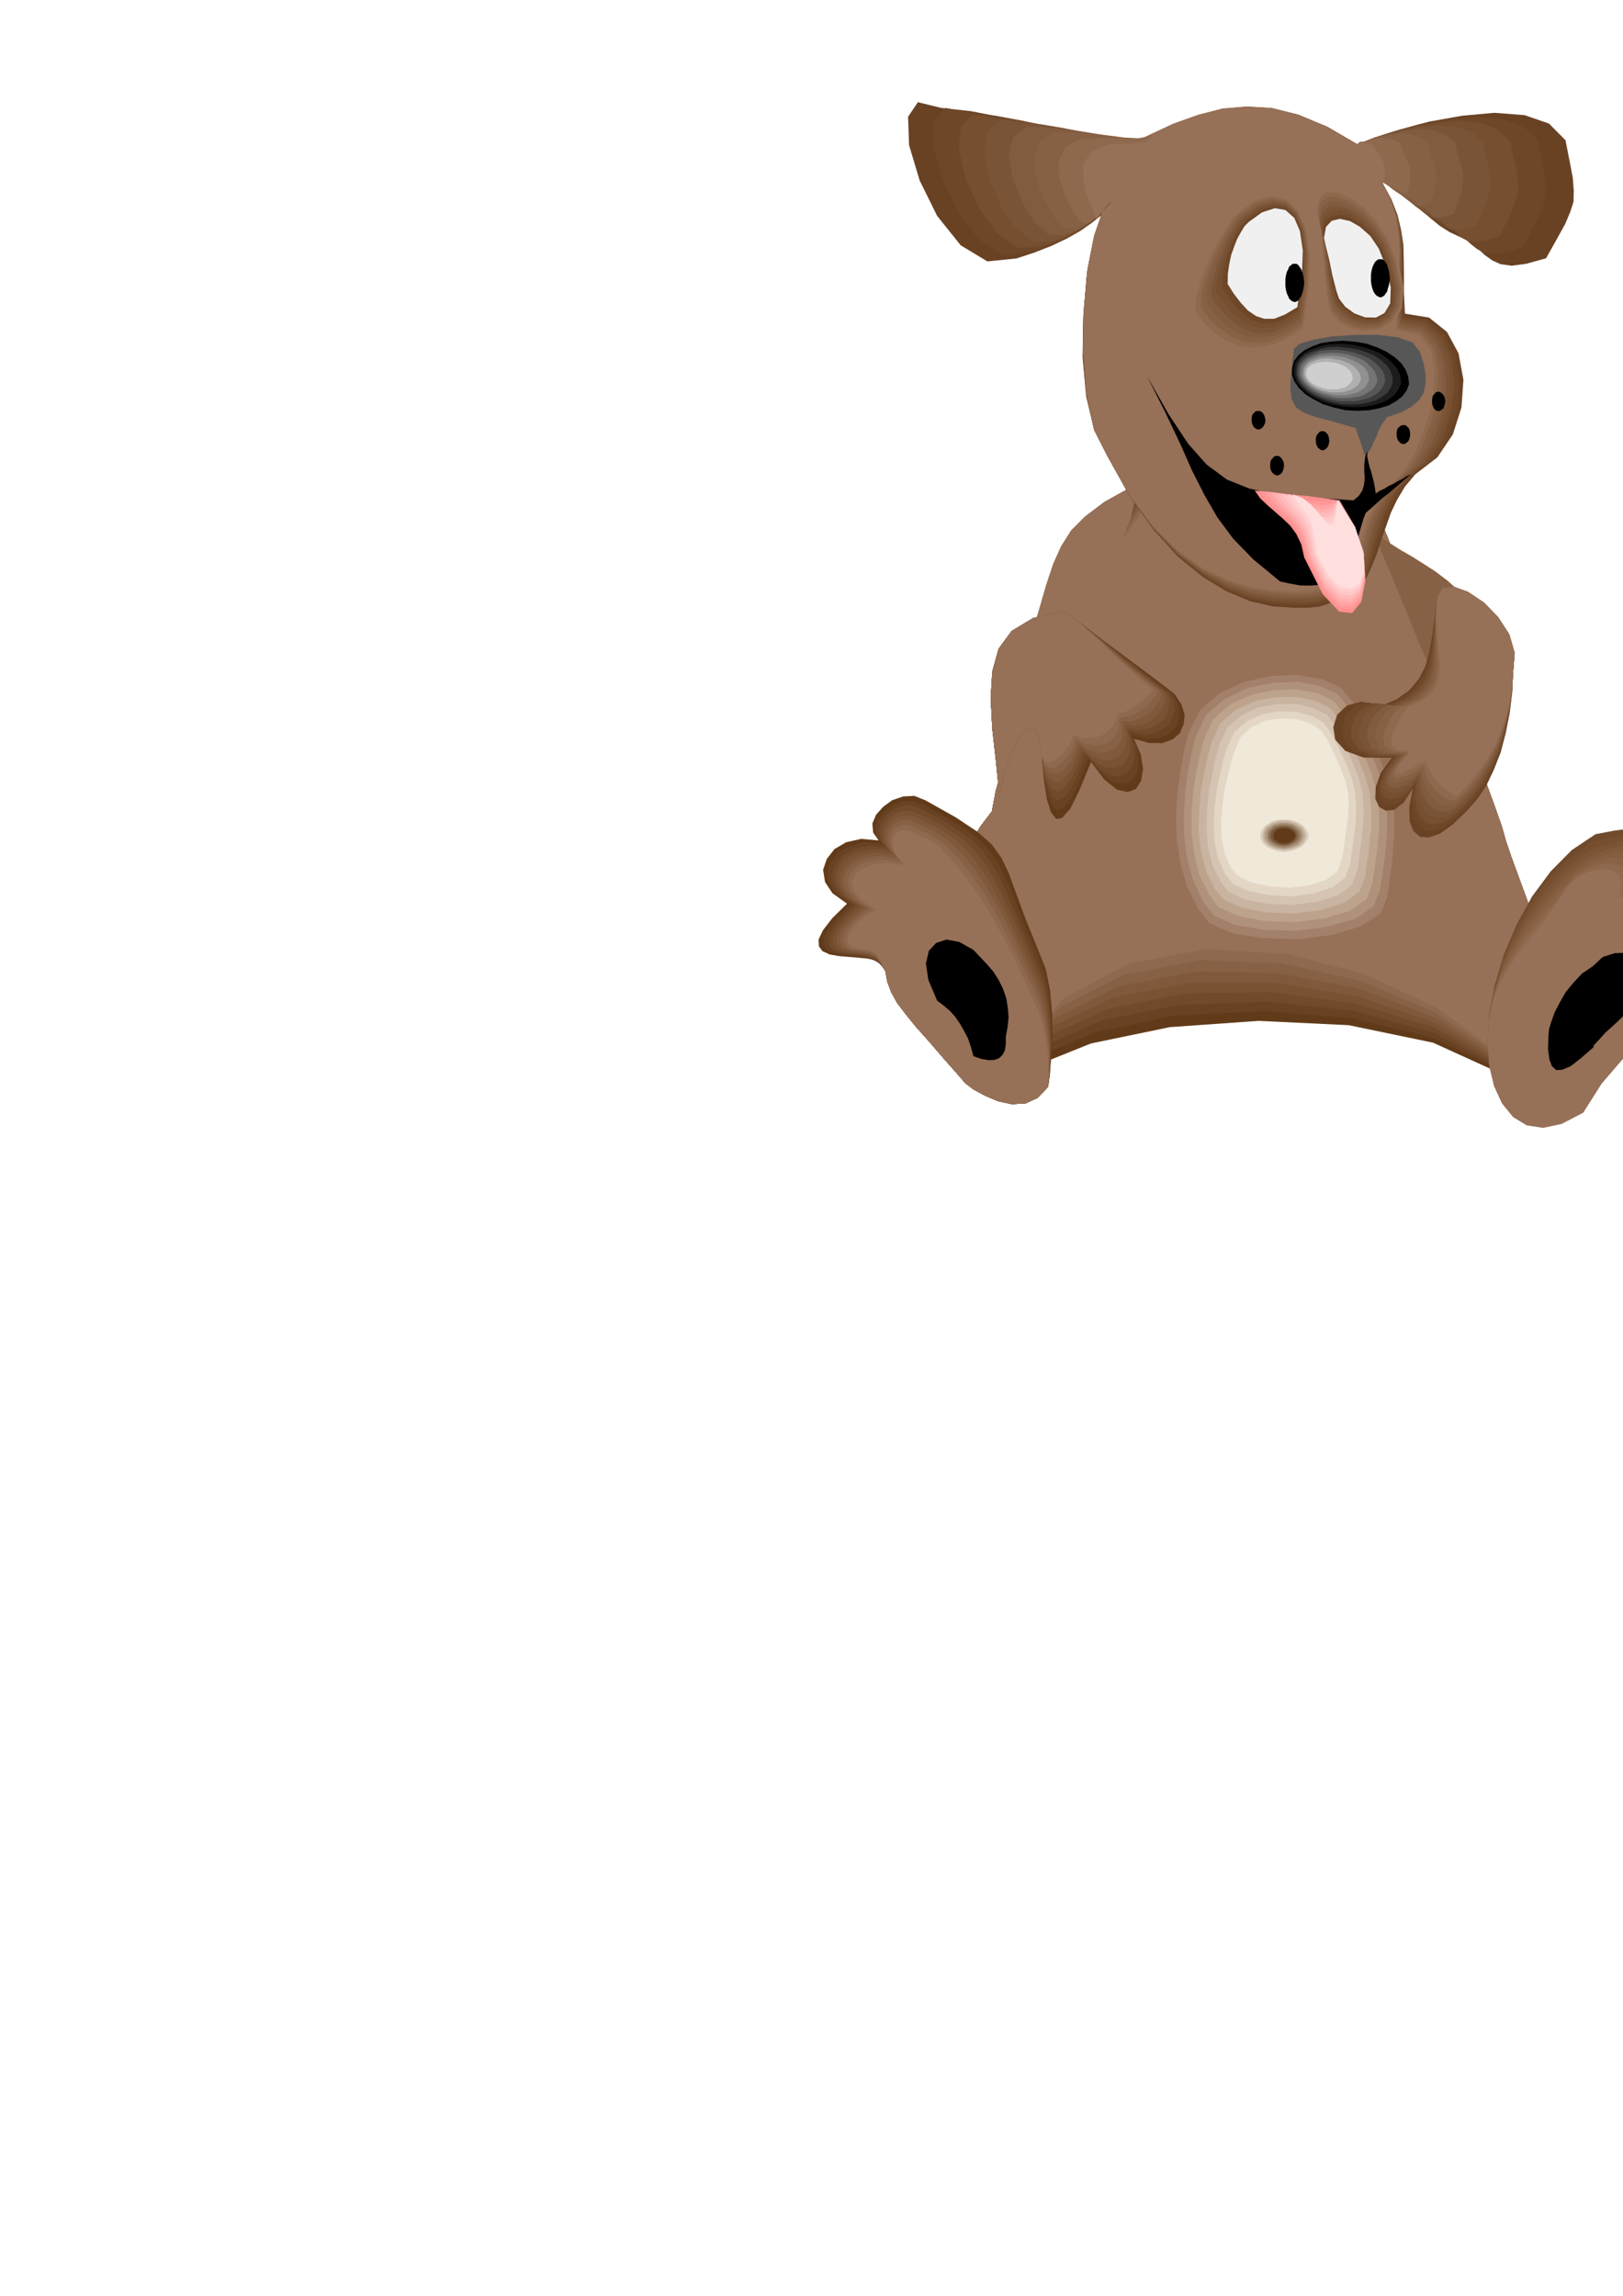 <?xml version="1.0" encoding="utf-8"?>
<!-- Created by UniConvertor 2.0rc4 (https://sk1project.net/) -->
<svg xmlns="http://www.w3.org/2000/svg" height="841.89pt" viewBox="0 0 595.276 841.89" width="595.276pt" version="1.1" xmlns:xlink="http://www.w3.org/1999/xlink" id="cb29e99e-f611-11ea-a301-dcc15c148e23">

<g>
	<path style="fill:#613b19;" d="M 416.438,179.889 L 411.974,187.233 407.438,194.793 402.974,202.137 398.654,209.769 394.118,217.185 389.798,224.673 385.406,232.089 381.014,239.721 379.502,246.993 377.414,254.265 374.966,261.393 372.446,268.593 369.638,275.721 367.262,282.849 365.174,290.121 363.806,297.537 359.63,303.009 356.174,308.697 353.078,314.385 350.27,320.217 347.246,325.905 344.222,331.593 340.694,337.281 336.662,342.969 337.454,345.417 339.758,351.825 343.142,360.897 347.39,371.553 351.998,382.281 356.822,391.929 361.286,399.201 365.39,402.945 377.918,391.569 400.166,382.641 429.038,376.665 461.654,374.361 494.702,375.945 525.59,382.353 550.934,393.873 568.142,411.225 570.23,412.089 570.95,405.753 570.23,394.233 568.862,380.049 567.062,364.929 565.262,351.465 563.894,341.745 563.462,338.145 562.958,337.065 561.878,334.473 560.294,330.513 558.494,325.617 556.406,319.929 554.318,314.241 552.374,308.553 550.934,303.369 548.126,295.377 543.59,282.993 537.47,267.729 531.062,251.457 524.51,235.761 519.182,222.369 515.294,213.225 513.998,209.769 512.774,206.673 511.55,203.649 510.326,200.697 509.246,197.817 508.022,194.793 506.87,191.769 505.646,188.745 504.566,185.793 493.406,184.929 482.462,184.209 471.302,183.489 460.43,182.769 449.414,182.049 438.398,181.329 427.31,180.609 416.438,179.889 Z" />
	<path style="fill:#694224;" d="M 417.518,179.889 L 412.91,187.233 408.302,194.793 403.694,202.137 399.086,209.769 394.406,217.185 389.87,224.673 385.406,232.089 381.014,239.721 379.502,246.993 377.414,254.265 374.966,261.393 372.446,268.593 369.638,275.721 367.262,282.849 365.174,290.121 363.806,297.537 359.63,303.009 356.174,308.697 353.078,314.385 350.27,320.217 347.246,325.905 344.222,331.593 340.694,337.281 336.662,342.969 337.526,345.129 339.83,351.321 343.358,360.033 347.822,370.401 352.574,380.697 357.542,389.985 362.15,397.041 366.254,400.641 379.574,387.825 402.11,378.393 430.766,372.417 462.95,370.761 495.422,373.281 525.734,380.553 550.718,392.649 567.638,410.361 569.87,411.297 570.446,405.033 569.87,393.729 568.646,379.545 566.846,364.641 565.262,351.321 563.894,341.745 563.462,338.145 562.958,337.065 561.878,334.473 560.294,330.513 558.494,325.617 556.406,319.929 554.318,314.241 552.374,308.553 550.934,303.369 548.126,295.377 543.59,282.993 537.47,267.729 531.062,251.457 524.51,235.761 519.182,222.369 515.294,213.225 513.998,209.769 512.774,206.673 511.55,203.649 510.326,200.697 509.246,197.817 508.022,194.793 506.87,191.769 505.646,188.745 504.566,185.793 493.478,184.929 482.606,184.209 471.806,183.489 461.006,182.769 450.134,182.049 439.334,181.329 428.462,180.609 417.518,179.889 Z" />
	<path style="fill:#704a2b;" d="M 418.598,179.889 L 413.918,187.233 409.31,194.793 404.414,202.137 399.734,209.769 394.838,217.185 390.158,224.673 385.406,232.089 381.014,239.721 379.502,246.993 377.414,254.265 374.966,261.393 372.446,268.593 369.638,275.721 367.262,282.849 365.174,290.121 363.806,297.537 359.63,303.009 356.174,308.697 353.078,314.385 350.27,320.217 347.246,325.905 344.222,331.593 340.694,337.281 336.662,342.969 337.526,345.129 340.118,351.105 343.718,359.457 348.326,369.393 353.15,379.185 358.262,388.329 363.086,394.953 367.262,398.481 381.446,384.153 404.198,374.145 432.638,368.457 464.39,367.305 496.286,370.617 525.95,378.753 550.43,391.569 567.278,409.497 569.51,410.505 570.23,404.313 569.726,393.153 568.502,379.185 566.846,364.425 565.118,351.249 563.894,341.745 563.462,338.145 562.958,337.065 561.878,334.473 560.294,330.513 558.494,325.617 556.406,319.929 554.318,314.241 552.374,308.553 550.934,303.369 548.126,295.377 543.59,282.993 537.47,267.729 531.062,251.457 524.51,235.761 519.182,222.369 515.294,213.225 513.998,209.769 512.774,206.673 511.55,203.649 510.326,200.697 509.246,197.817 508.022,194.793 506.87,191.769 505.646,188.745 504.566,185.793 493.478,184.929 482.822,184.209 472.022,183.489 461.51,182.769 450.854,182.049 440.198,181.329 429.398,180.609 418.598,179.889 Z" />
	<path style="fill:#785233;" d="M 419.678,179.889 L 414.998,187.233 410.246,194.793 405.134,202.137 400.166,209.769 395.126,217.185 390.23,224.673 385.406,232.089 381.014,239.721 379.502,246.993 377.414,254.265 374.966,261.393 372.446,268.593 369.638,275.721 367.262,282.849 365.174,290.121 363.806,297.537 359.63,303.009 356.174,308.697 353.078,314.385 350.27,320.217 347.246,325.905 344.222,331.593 340.694,337.281 336.662,342.969 337.526,345.057 340.118,350.745 343.862,358.737 348.686,368.313 353.798,377.745 358.982,386.457 363.806,393.009 368.054,396.393 383.102,380.553 406.286,370.041 434.582,364.281 465.902,363.849 497.15,367.953 526.238,376.881 550.214,390.489 566.846,408.633 569.006,409.641 569.726,403.665 569.222,392.577 568.142,378.753 566.558,364.209 564.974,351.105 563.822,341.673 563.462,338.145 562.958,337.065 561.878,334.473 560.294,330.513 558.494,325.617 556.406,319.929 554.318,314.241 552.374,308.553 550.934,303.369 548.126,295.377 543.59,282.993 537.47,267.729 531.062,251.457 524.51,235.761 519.182,222.369 515.294,213.225 513.998,209.769 512.774,206.673 511.55,203.649 510.326,200.697 509.246,197.817 508.022,194.793 506.87,191.769 505.646,188.745 504.566,185.793 493.478,184.929 482.966,184.209 472.454,183.489 462.086,182.769 451.574,182.049 441.134,181.329 430.478,180.609 419.678,179.889 Z" />
	<path style="fill:#80593d;" d="M 420.686,179.889 L 416.078,187.233 411.11,194.793 405.998,202.137 400.814,209.769 395.486,217.185 390.374,224.673 385.55,232.089 381.014,239.721 379.502,246.993 377.414,254.265 374.966,261.393 372.446,268.593 369.638,275.721 367.262,282.849 365.174,290.121 363.806,297.537 359.63,303.009 356.174,308.697 353.078,314.385 350.27,320.217 347.246,325.905 344.222,331.593 340.694,337.281 336.662,342.969 337.526,344.913 340.334,350.385 344.222,358.161 349.19,367.233 354.374,376.305 359.702,384.657 364.67,390.849 368.918,394.233 384.83,376.881 408.158,365.793 436.454,360.321 467.198,360.321 497.87,365.289 526.31,375.081 549.998,389.409 566.486,407.841 568.646,408.777 569.366,402.873 569.006,391.929 567.998,378.393 566.486,363.849 564.974,350.961 563.822,341.673 563.462,338.145 562.958,337.065 561.878,334.473 560.294,330.513 558.494,325.617 556.406,319.929 554.318,314.241 552.374,308.553 550.934,303.369 548.126,295.377 543.59,282.993 537.47,267.729 531.062,251.457 524.51,235.761 519.182,222.369 515.294,213.225 513.998,209.769 512.774,206.673 511.55,203.649 510.326,200.697 509.246,197.817 508.022,194.793 506.87,191.769 505.646,188.745 504.566,185.793 493.622,184.929 483.182,184.209 472.814,183.489 462.59,182.769 452.294,182.049 441.998,181.329 431.486,180.609 420.686,179.889 Z" />
	<path style="fill:#876145;" d="M 421.766,179.889 L 417.014,187.233 412.046,194.793 406.718,202.137 401.39,209.769 395.918,217.185 390.59,224.673 385.622,232.089 381.014,239.721 379.502,246.993 377.414,254.265 374.966,261.393 372.446,268.593 369.638,275.721 367.262,282.849 365.174,290.121 363.806,297.537 359.63,303.009 356.174,308.697 353.078,314.385 350.27,320.217 347.246,325.905 344.222,331.593 340.694,337.281 336.662,342.969 337.67,344.913 340.478,350.097 344.438,357.369 349.55,366.153 354.878,374.865 360.422,382.857 365.39,388.905 369.782,392.217 386.63,373.425 410.39,361.617 438.398,356.217 468.782,356.793 498.806,362.625 526.598,373.281 549.71,388.185 565.982,406.977 568.142,408.057 569.006,402.225 568.646,391.353 567.782,377.889 566.342,363.561 564.902,350.889 563.822,341.529 563.462,338.145 562.958,337.065 561.878,334.473 560.294,330.513 558.494,325.617 556.406,319.929 554.318,314.241 552.374,308.553 550.934,303.369 548.126,295.377 543.59,282.993 537.47,267.729 531.062,251.457 524.51,235.761 519.182,222.369 515.294,213.225 513.998,209.769 512.774,206.673 511.55,203.649 510.326,200.697 509.246,197.817 508.022,194.793 506.87,191.769 505.646,188.745 504.566,185.793 493.622,184.929 483.326,184.209 473.03,183.489 463.094,182.769 453.014,182.049 442.862,181.329 432.422,180.609 421.766,179.889 Z" />
	<path style="fill:#8f694f;" d="M 422.846,179.889 L 418.094,187.233 412.91,194.793 407.438,202.137 401.894,209.769 396.206,217.185 390.734,224.673 385.622,232.089 381.014,239.721 379.502,246.993 377.414,254.265 374.966,261.393 372.446,268.593 369.638,275.721 367.262,282.849 365.174,290.121 363.806,297.537 359.63,303.009 356.174,308.697 353.078,314.385 350.27,320.217 347.246,325.905 344.222,331.593 340.694,337.281 336.662,342.969 337.67,344.769 340.55,349.737 344.798,356.793 350.054,365.073 355.598,373.281 361.142,380.913 366.254,386.745 370.646,389.913 388.286,369.609 412.334,357.369 440.198,352.041 470.15,353.265 499.598,359.817 526.814,371.481 549.494,386.961 565.622,406.113 567.782,407.193 568.646,401.505 568.43,390.849 567.566,377.529 566.198,363.345 564.902,350.745 563.822,341.529 563.462,338.145 562.958,337.065 561.878,334.473 560.294,330.513 558.494,325.617 556.406,319.929 554.318,314.241 552.374,308.553 550.934,303.369 548.126,295.377 543.59,282.993 537.47,267.729 531.062,251.457 524.51,235.761 519.182,222.369 515.294,213.225 513.998,209.769 512.774,206.673 511.55,203.649 510.326,200.697 509.246,197.817 508.022,194.793 506.87,191.769 505.646,188.745 504.566,185.793 493.766,184.929 483.47,184.209 473.534,183.489 463.67,182.769 453.734,182.049 443.798,181.329 433.502,180.609 422.846,179.889 Z" />
	<path style="fill:#967057;" d="M 424.07,179.889 L 419.246,187.233 413.918,194.793 408.158,202.137 402.398,209.769 396.566,217.185 390.95,224.673 385.622,232.089 381.014,239.721 379.502,246.993 377.414,254.265 374.966,261.393 372.446,268.593 369.638,275.721 367.262,282.849 365.174,290.121 363.806,297.537 359.63,303.009 356.174,308.697 353.078,314.385 350.27,320.217 347.246,325.905 344.222,331.593 340.694,337.281 336.662,342.969 337.814,344.697 340.694,349.377 345.086,356.073 350.486,363.921 356.174,371.841 362.006,379.113 367.118,384.657 371.438,387.681 390.158,366.009 414.35,353.193 442.142,348.081 471.59,349.737 500.39,357.153 527.102,369.609 549.278,385.881 565.118,405.249 567.278,406.329 568.286,400.785 568.142,390.129 567.278,377.025 565.982,363.129 564.758,350.601 563.822,341.529 563.462,338.145 562.958,337.065 561.878,334.473 560.294,330.513 558.494,325.617 556.406,319.929 554.318,314.241 552.374,308.553 550.934,303.369 548.126,295.377 543.59,282.993 537.47,267.729 531.062,251.457 524.51,235.761 519.182,222.369 515.294,213.225 513.998,209.769 512.774,206.673 511.55,203.649 510.326,200.697 509.246,197.817 508.022,194.793 506.87,191.769 505.646,188.745 504.566,185.793 493.766,184.929 483.686,184.209 473.75,183.489 464.318,182.769 454.598,182.049 444.806,181.329 434.582,180.609 424.07,179.889 Z" />
	<path style="fill:#967057;" d="M 414.638,178.665 L 405.062,183.993 398.006,189.321 392.822,194.505 389.15,200.337 386.27,206.745 383.678,214.521 381.014,223.737 377.63,235.041 376.838,239.145 376.334,245.553 376.046,253.329 376.046,261.537 376.046,269.025 376.334,275.217 376.694,278.889 377.054,279.393 381.014,265.209 387.494,249.441 394.982,232.953 402.758,216.969 409.526,202.425 414.638,190.401 416.582,182.193 414.638,178.665 Z" />
	<path style="fill:#613b19;" d="M 366.614,292.713 L 365.318,279.393 363.95,267.225 363.374,255.993 363.95,246.273 366.254,237.921 371.078,231.369 378.998,226.617 390.59,224.241 396.062,228.345 401.174,232.233 405.854,235.761 410.75,239.361 415.43,242.889 420.326,246.489 425.366,250.305 430.838,254.553 433.286,258.297 434.51,262.041 434.15,265.641 432.782,268.809 430.118,271.113 426.374,272.481 421.55,272.481 415.862,270.897 418.382,276.585 419.246,281.913 418.598,286.233 416.654,289.329 413.558,290.481 409.67,289.545 405.062,285.873 400.166,279.393 395.918,289.761 392.534,296.601 389.51,299.985 387.35,300.345 385.406,297.753 383.966,293.073 382.886,286.161 382.166,277.665 380.942,269.817 378.998,266.649 376.55,267.153 373.886,270.609 371.222,275.721 368.918,281.769 367.262,287.745 366.614,292.713 Z" />
	<path style="fill:#694224;" d="M 366.614,292.713 L 365.318,279.393 363.95,267.225 363.374,255.993 363.95,246.273 366.254,237.921 371.078,231.369 378.998,226.617 390.59,224.241 395.918,228.345 400.886,232.089 405.638,235.761 410.246,239.217 414.71,242.673 419.462,246.273 424.286,250.017 429.902,254.265 431.846,257.577 432.638,260.961 432.206,264.201 430.766,267.225 428.174,269.457 424.646,270.753 420.182,270.897 414.998,269.529 417.158,274.785 417.734,279.609 416.942,283.569 414.998,286.377 411.974,287.457 408.158,286.881 403.982,283.569 399.374,277.881 395.702,287.025 392.678,293.145 390.014,296.313 387.71,297.033 385.766,295.089 384.182,291.129 382.958,285.153 382.166,277.665 380.942,269.817 378.998,266.649 376.55,267.153 373.886,270.609 371.222,275.721 368.918,281.769 367.262,287.745 366.614,292.713 Z" />
	<path style="fill:#704a2b;" d="M 366.614,292.713 L 365.318,279.393 363.95,267.225 363.374,255.993 363.95,246.273 366.254,237.921 371.078,231.369 378.998,226.617 390.59,224.241 395.918,228.345 400.814,232.089 405.278,235.617 409.67,239.145 413.918,242.529 418.526,246.129 423.206,249.945 428.822,254.121 430.334,256.785 430.982,259.881 430.262,262.761 428.822,265.569 426.23,267.585 422.99,269.025 418.886,269.313 414.134,268.305 415.862,272.913 416.222,277.449 415.214,280.905 413.27,283.569 410.39,284.721 406.718,284.217 402.614,281.553 398.222,276.585 395.198,284.361 392.534,289.689 390.014,292.713 387.926,293.649 385.91,292.353 384.326,289.329 382.958,284.217 382.166,277.665 380.942,269.817 378.998,266.649 376.55,267.153 373.886,270.609 371.222,275.721 368.918,281.769 367.262,287.745 366.614,292.713 Z" />
	<path style="fill:#785233;" d="M 366.614,292.713 L 365.318,279.393 363.95,267.225 363.374,255.993 363.95,246.273 366.254,237.921 371.078,231.369 378.998,226.617 390.59,224.241 395.846,228.345 400.67,232.089 404.918,235.473 409.166,239.001 413.126,242.313 417.518,245.913 422.27,249.657 427.67,253.905 428.822,256.065 429.038,258.657 428.174,261.321 426.734,263.841 424.286,265.929 421.262,267.225 417.518,267.729 413.27,267.009 414.494,271.113 414.638,275.145 413.558,278.241 411.614,280.689 408.662,281.769 405.278,281.409 401.39,279.249 397.142,275.145 394.838,281.553 392.534,286.161 390.23,289.041 388.214,290.265 386.126,289.545 384.47,287.241 382.958,283.209 382.166,277.665 380.942,269.817 378.998,266.649 376.55,267.153 373.886,270.609 371.222,275.721 368.918,281.769 367.262,287.745 366.614,292.713 Z" />
	<path style="fill:#80593d;" d="M 366.614,292.713 L 365.318,279.393 363.95,267.225 363.374,255.993 363.95,246.273 366.254,237.921 371.078,231.369 378.998,226.617 390.59,224.241 395.846,228.345 400.454,232.089 404.558,235.473 408.59,239.001 412.406,242.313 416.654,245.769 421.262,249.585 426.59,253.689 427.31,255.345 427.238,257.649 426.23,259.953 424.646,262.257 422.27,264.201 419.462,265.569 416.078,266.145 412.406,265.785 413.27,269.313 413.126,272.841 411.974,275.577 410.03,277.881 407.078,278.889 403.838,278.745 400.166,277.089 396.35,273.633 394.478,278.745 392.534,282.777 390.518,285.441 388.43,286.881 386.27,286.737 384.542,285.297 383.102,282.273 382.166,277.665 380.942,269.817 378.998,266.649 376.55,267.153 373.886,270.609 371.222,275.721 368.918,281.769 367.262,287.745 366.614,292.713 Z" />
	<path style="fill:#876145;" d="M 366.614,292.713 L 365.318,279.393 363.95,267.225 363.374,255.993 363.95,246.273 366.254,237.921 371.078,231.369 378.998,226.617 390.59,224.241 395.846,228.201 400.31,231.945 404.198,235.401 408.086,238.785 411.686,242.025 415.862,245.553 420.326,249.153 425.654,253.401 425.87,254.625 425.51,256.425 424.286,258.513 422.63,260.601 420.326,262.257 417.662,263.697 414.638,264.489 411.326,264.489 411.83,267.585 411.614,270.609 410.246,273.057 408.302,275.001 405.638,275.937 402.47,276.081 399.014,274.857 395.198,272.337 394.118,276.081 392.678,279.393 390.734,281.769 388.79,283.497 386.63,284.001 384.83,283.353 383.102,281.265 382.166,277.665 380.942,269.817 378.998,266.649 376.55,267.153 373.886,270.609 371.222,275.721 368.918,281.769 367.262,287.745 366.614,292.713 Z" />
	<path style="fill:#8f694f;" d="M 366.614,292.713 L 365.318,279.393 363.95,267.225 363.374,255.993 363.95,246.273 366.254,237.921 371.078,231.369 378.998,226.617 390.59,224.241 395.702,228.201 400.166,231.945 403.982,235.401 407.582,238.785 410.966,242.025 414.854,245.409 419.246,249.153 424.574,253.329 424.43,254.049 423.71,255.345 422.342,256.929 420.686,258.873 418.382,260.601 415.934,262.041 413.126,262.977 410.462,263.265 410.606,265.785 410.03,268.233 408.59,270.249 406.646,272.121 403.982,273.057 401.03,273.417 397.79,272.697 394.406,270.897 393.902,273.201 392.678,275.865 390.95,278.169 389.078,280.185 386.846,281.409 384.902,281.553 383.246,280.329 382.166,277.665 380.942,269.817 378.998,266.649 376.55,267.153 373.886,270.609 371.222,275.721 368.918,281.769 367.262,287.745 366.614,292.713 Z" />
	<path style="fill:#967057;" d="M 366.614,292.713 L 365.318,279.393 363.95,267.225 363.374,255.993 363.95,246.273 366.254,237.921 371.078,231.369 378.998,226.617 390.59,224.241 395.702,228.201 399.95,231.945 403.622,235.257 407.006,238.641 410.246,241.809 413.918,245.193 418.022,248.937 423.206,253.041 422.63,253.329 421.766,254.265 420.326,255.633 418.598,257.289 416.438,258.873 414.278,260.313 411.83,261.321 409.67,261.897 409.382,263.985 408.446,266.001 406.862,267.729 404.918,269.313 402.47,270.249 399.734,270.753 396.566,270.537 393.398,269.529 393.398,270.537 392.678,272.481 391.238,274.641 389.438,276.945 387.206,278.601 385.19,279.609 383.318,279.393 382.166,277.665 380.942,269.817 378.998,266.649 376.55,267.153 373.886,270.609 371.222,275.721 368.918,281.769 367.262,287.745 366.614,292.713 Z" />
	<path style="fill:#876145;" d="M 503.702,194.793 L 506.582,197.097 510.11,199.401 513.71,201.705 517.886,204.081 521.99,206.673 526.454,209.553 530.918,212.937 535.67,217.185 534.374,220.353 533.366,224.673 532.502,229.929 531.782,235.473 530.918,240.945 530.198,246.129 529.118,250.521 528.038,253.905 526.814,251.241 524.078,244.185 519.902,234.393 515.438,223.377 510.83,212.217 506.942,202.929 504.278,196.449 503.702,194.793 Z" />
	<path style="fill:#613b19;" d="M 384.47,398.481 L 380.582,402.585 376.046,404.673 371.006,404.889 366.038,403.809 361.142,401.721 357.038,399.489 354.014,397.185 352.43,395.313 346.022,388.041 340.694,381.849 335.942,376.521 332.198,371.913 329.03,367.737 326.87,363.849 325.43,359.961 324.71,356.073 323.486,354.345 322.406,353.193 320.966,352.329 319.598,351.825 317.798,351.465 315.998,351.321 314.054,351.105 311.966,350.961 307.718,350.601 304.334,350.025 301.67,348.801 300.374,347.073 300.23,344.553 301.814,341.169 305.198,336.777 310.67,331.377 305.342,327.561 302.606,323.457 301.886,318.993 303.254,314.961 306.062,311.361 310.382,308.841 315.854,307.617 322.262,308.193 320.246,305.313 319.958,302.001 321.326,298.761 323.99,295.809 327.23,293.433 331.262,292.065 335.366,291.849 339.47,293.505 350.486,299.697 358.406,304.953 363.734,309.633 367.334,314.601 369.998,320.217 372.662,327.489 376.046,336.705 381.014,348.945 383.606,355.497 385.19,363.489 385.91,371.913 385.982,380.409 385.55,387.825 385.046,393.873 384.542,397.617 384.47,398.481 Z" />
	<path style="fill:#694224;" d="M 384.47,398.481 L 380.582,402.585 376.046,404.673 371.006,404.889 366.038,403.809 361.142,401.721 357.038,399.489 354.014,397.185 352.43,395.313 346.022,388.041 340.694,381.849 335.942,376.521 332.198,371.913 329.03,367.737 326.87,363.849 325.43,359.961 324.71,356.073 323.486,354.273 322.406,353.193 321.182,352.185 319.814,351.681 318.302,351.249 316.574,350.961 314.63,350.745 312.614,350.601 308.438,350.097 305.342,349.377 303.11,348.225 302.174,346.353 302.246,343.833 303.83,340.665 306.998,336.561 312.11,331.737 306.782,327.921 304.118,323.961 303.47,319.713 304.838,315.969 307.646,312.441 311.822,310.137 317.15,308.841 323.63,309.417 321.398,306.609 321.038,303.441 322.118,300.345 324.422,297.537 327.518,295.089 331.262,293.937 335.15,293.793 339.11,295.449 349.046,300.921 356.462,305.673 361.646,310.353 365.534,315.609 368.558,321.513 371.726,329.073 375.47,338.649 380.654,350.961 383.246,357.513 384.83,365.289 385.55,373.425 385.766,381.417 385.406,388.545 385.046,394.233 384.542,397.761 384.47,398.481 Z" />
	<path style="fill:#704a2b;" d="M 384.47,398.481 L 380.582,402.585 376.046,404.673 371.006,404.889 366.038,403.809 361.142,401.721 357.038,399.489 354.014,397.185 352.43,395.313 346.022,388.041 340.694,381.849 335.942,376.521 332.198,371.913 329.03,367.737 326.87,363.849 325.43,359.961 324.71,356.073 323.63,354.273 322.622,353.049 321.398,352.041 320.246,351.465 318.662,350.961 317.078,350.601 315.134,350.241 313.19,350.097 309.158,349.665 306.422,348.801 304.478,347.433 303.758,345.777 304.118,343.257 305.918,340.089 308.942,336.345 313.694,331.953 308.438,328.353 305.774,324.465 305.054,320.433 306.422,316.833 309.158,313.521 313.406,311.217 318.662,310.137 325.07,310.713 322.766,307.977 322.262,304.809 322.982,301.641 325.07,298.977 327.734,296.673 331.262,295.449 335.006,295.449 338.894,297.177 347.75,301.929 354.518,306.537 359.63,311.217 363.734,316.689 367.262,322.953 370.718,331.017 374.894,340.953 380.222,353.409 382.886,359.673 384.47,367.233 385.262,374.865 385.55,382.497 385.262,389.121 384.902,394.449 384.542,397.761 384.47,398.481 Z" />
	<path style="fill:#785233;" d="M 384.47,398.481 L 380.582,402.585 376.046,404.673 371.006,404.889 366.038,403.809 361.142,401.721 357.038,399.489 354.014,397.185 352.43,395.313 346.022,388.041 340.694,381.849 335.942,376.521 332.198,371.913 329.03,367.737 326.87,363.849 325.43,359.961 324.71,356.073 323.63,354.273 322.622,352.905 321.542,351.825 320.462,351.249 319.022,350.601 317.582,350.241 315.71,350.025 313.766,349.737 309.878,349.305 307.358,348.297 305.702,346.713 305.342,344.913 306.062,342.393 307.862,339.441 310.742,336.057 315.134,332.313 309.878,328.713 307.142,324.897 306.422,321.081 307.718,317.553 310.382,314.385 314.63,312.297 319.958,311.361 326.366,311.937 324.062,309.201 323.342,306.177 323.846,303.081 325.574,300.561 327.95,298.401 331.118,297.321 334.502,297.393 338.39,299.121 346.166,303.081 352.43,307.329 357.398,311.937 361.79,317.625 365.678,324.321 369.782,332.673 374.39,342.825 379.862,355.497 382.382,361.617 384.11,368.889 384.902,376.305 385.262,383.577 385.046,389.769 384.83,394.881 384.542,397.905 384.47,398.481 Z" />
	<path style="fill:#80593d;" d="M 384.47,398.481 L 380.582,402.585 376.046,404.673 371.006,404.889 366.038,403.809 361.142,401.721 357.038,399.489 354.014,397.185 352.43,395.313 346.022,388.041 340.694,381.849 335.942,376.521 332.198,371.913 329.03,367.737 326.87,363.849 325.43,359.961 324.71,356.073 323.63,354.273 322.766,352.905 321.758,351.681 320.822,350.961 319.598,350.241 318.158,349.881 316.43,349.521 314.486,349.305 310.742,348.657 308.366,347.721 306.998,346.137 306.854,344.337 307.718,341.745 309.806,339.081 312.614,335.985 316.574,332.817 311.39,329.289 308.726,325.545 308.006,321.801 309.158,318.417 311.966,315.465 316.214,313.521 321.398,312.657 327.878,313.305 325.43,310.497 324.422,307.617 324.71,304.665 326.15,302.145 328.238,300.057 331.118,299.121 334.502,299.265 338.246,300.921 344.798,304.233 350.486,308.049 355.454,312.801 360.062,318.777 364.31,325.761 368.774,334.473 373.67,344.913 379.358,357.657 382.022,363.849 383.678,370.761 384.686,377.745 385.19,384.657 385.046,390.489 384.83,395.241 384.47,397.977 384.47,398.481 Z" />
	<path style="fill:#876145;" d="M 384.47,398.481 L 380.582,402.585 376.046,404.673 371.006,404.889 366.038,403.809 361.142,401.721 357.038,399.489 354.014,397.185 352.43,395.313 346.022,388.041 340.694,381.849 335.942,376.521 332.198,371.913 329.03,367.737 326.87,363.849 325.43,359.961 324.71,356.073 323.702,354.273 322.91,352.905 322.046,351.681 321.182,350.889 319.958,350.025 318.662,349.521 317.078,349.161 315.134,348.945 311.39,348.297 309.158,347.217 308.222,345.561 308.438,343.473 309.518,340.953 311.75,338.361 314.486,335.625 318.014,333.033 312.83,329.505 310.022,325.905 309.302,322.233 310.526,319.137 313.334,316.329 317.582,314.601 322.91,313.809 329.318,314.529 326.726,311.721 325.646,308.913 325.574,306.177 326.654,303.729 328.31,301.785 330.902,300.777 333.998,300.921 337.814,302.649 343.214,305.169 348.47,308.841 353.294,313.521 358.118,319.713 362.87,327.129 367.982,336.201 373.166,346.857 378.998,359.673 381.518,365.865 383.318,372.561 384.326,379.329 384.902,385.737 384.902,391.209 384.686,395.601 384.47,398.121 384.47,398.481 Z" />
	<path style="fill:#8f694f;" d="M 384.47,398.481 L 380.582,402.585 376.046,404.673 371.006,404.889 366.038,403.809 361.142,401.721 357.038,399.489 354.014,397.185 352.43,395.313 346.022,388.041 340.694,381.849 335.942,376.521 332.198,371.913 329.03,367.737 326.87,363.849 325.43,359.961 324.71,356.073 323.702,354.273 322.982,352.833 322.262,351.609 321.542,350.601 320.462,349.737 319.238,349.161 317.654,348.657 315.71,348.441 312.182,347.865 310.31,346.641 309.518,344.769 310.166,342.753 311.462,340.305 313.766,337.857 316.43,335.481 319.598,333.393 314.414,329.865 311.606,326.409 310.886,322.953 312.11,319.929 314.774,317.409 319.022,315.825 324.35,315.249 330.758,316.113 328.238,313.305 326.87,310.353 326.51,307.617 327.23,305.313 328.67,303.369 330.974,302.505 333.926,302.721 337.526,304.593 341.774,306.393 346.526,309.633 351.206,314.385 356.318,320.649 361.43,328.425 366.902,338.001 372.59,349.017 378.494,361.977 381.158,367.953 382.958,374.361 384.11,380.769 384.686,386.817 384.686,391.929 384.686,395.961 384.47,398.121 384.47,398.481 Z" />
	<path style="fill:#967057;" d="M 384.47,398.481 L 380.582,402.585 376.046,404.673 371.006,404.889 366.038,403.809 361.142,401.721 357.038,399.489 354.014,397.185 352.43,395.313 346.022,388.041 340.694,381.849 335.942,376.521 332.198,371.913 329.03,367.737 326.87,363.849 325.43,359.961 324.71,356.073 323.702,354.129 323.126,352.689 322.406,351.321 321.758,350.385 320.966,349.521 319.742,348.801 318.158,348.297 316.358,348.081 312.83,347.361 311.246,345.993 310.886,344.049 311.75,342.033 313.334,339.585 315.71,337.281 318.518,335.193 321.326,333.681 315.998,330.153 313.19,326.769 312.326,323.457 313.55,320.649 316.214,318.417 320.462,316.905 325.646,316.473 332.054,317.265 329.39,314.529 327.95,311.865 327.374,309.201 327.734,306.969 328.814,305.169 330.974,304.449 333.638,304.665 337.166,306.537 340.334,307.617 344.438,310.497 349.046,315.249 354.374,321.801 359.99,329.793 365.894,339.729 371.87,351.105 377.918,364.209 380.582,370.041 382.598,376.161 383.678,382.281 384.47,387.969 384.542,392.577 384.542,396.177 384.47,398.265 384.47,398.481 Z" />
	<path style="fill:#704a2b;" d="M 580.67,404.313 L 572.75,408.561 565.982,410.505 559.934,410.001 554.966,407.697 550.934,403.449 548.054,397.761 546.254,390.705 545.606,382.641 546.254,372.201 548.27,361.185 551.582,350.025 556.262,339.081 561.95,328.713 568.79,319.497 576.494,311.721 585.206,305.889 592.118,304.593 598.67,303.729 604.286,303.369 608.75,303.873 611.558,305.169 612.638,307.833 611.414,311.937 607.814,317.769 612.998,316.833 617.822,317.049 621.926,318.129 625.382,320.217 627.398,322.737 628.406,325.761 627.542,329.073 625.094,332.529 635.174,334.113 641.726,337.785 644.966,342.465 645.326,347.433 643.31,351.609 639.422,354.273 633.95,354.633 627.686,351.825 626.318,358.161 622.718,363.489 617.102,368.313 610.478,373.425 602.846,378.825 594.926,385.521 587.438,393.729 580.67,404.313 Z" />
	<path style="fill:#754f30;" d="M 580.67,404.673 L 572.75,408.921 565.982,410.865 559.934,410.361 554.966,407.913 550.934,403.593 548.054,397.905 546.254,390.705 545.606,382.641 546.11,372.417 548.126,361.977 551.294,351.465 555.758,341.313 561.23,331.593 567.782,322.737 575.198,315.105 583.55,309.057 589.814,307.329 595.79,306.249 601.118,305.673 605.582,306.033 608.606,307.257 609.83,309.777 608.966,313.809 605.87,319.497 610.91,318.489 615.806,318.633 619.91,319.713 623.294,321.513 625.382,323.817 626.102,326.769 625.382,329.865 622.79,333.393 632.51,334.977 638.774,338.361 641.942,342.609 642.662,347.217 641.078,351.105 637.694,353.625 633.086,354.129 627.686,351.825 626.318,358.161 622.718,363.561 617.102,368.529 610.478,373.641 602.846,379.185 594.926,385.881 587.438,394.089 580.67,404.673 Z" />
	<path style="fill:#7a5436;" d="M 580.67,405.249 L 572.75,409.497 565.982,411.297 559.934,410.721 554.966,408.273 550.934,403.809 548.054,397.977 546.254,390.705 545.606,382.641 546.254,372.705 548.126,362.769 551.222,352.905 555.398,343.617 560.654,334.473 566.846,326.265 573.83,318.777 581.75,312.441 587.294,310.281 592.982,308.841 598.238,307.977 602.558,308.049 605.582,309.201 607.166,311.577 606.662,315.321 603.926,320.937 608.966,319.929 613.862,320.073 617.822,321.081 620.99,322.737 622.934,324.897 623.654,327.705 622.79,330.729 620.27,334.257 629.63,335.841 635.75,339.081 639.062,342.969 639.998,347.217 638.774,350.745 636.11,353.193 632.15,353.769 627.686,351.825 626.318,358.233 622.718,363.705 617.102,368.817 610.478,373.857 602.846,379.545 594.926,386.385 587.438,394.737 580.67,405.249 Z" />
	<path style="fill:#80593b;" d="M 580.67,405.753 L 572.75,410.001 565.982,411.801 559.934,411.225 554.966,408.561 550.934,403.953 548.054,397.977 546.254,390.705 545.606,382.641 546.254,372.921 548.054,363.561 550.934,354.489 555.038,345.921 560.006,337.497 565.838,329.793 572.39,322.377 579.806,315.825 584.774,313.305 590.102,311.361 595.07,310.281 599.534,310.137 602.702,311.145 604.502,313.449 604.286,317.193 601.838,322.593 607.022,321.657 611.774,321.657 615.806,322.521 618.902,324.105 620.774,326.121 621.494,328.713 620.486,331.737 617.966,335.121 626.822,336.705 632.87,339.585 636.11,343.257 637.334,347.001 636.47,350.241 634.454,352.545 631.286,353.265 627.686,351.825 626.318,358.233 622.718,363.849 617.102,368.889 610.478,374.217 602.846,379.977 594.926,386.817 587.438,395.241 580.67,405.753 Z" />
	<path style="fill:#855e42;" d="M 580.67,406.329 L 572.75,410.505 565.982,412.161 559.934,411.441 554.966,408.777 550.934,404.169 548.054,398.121 546.254,390.705 545.606,382.641 546.11,373.065 547.91,364.281 550.718,355.857 554.606,347.937 559.214,340.305 564.758,333.033 570.95,326.049 577.862,319.209 582.182,316.185 587.078,314.025 591.902,312.585 596.366,312.297 599.678,313.017 601.694,315.249 601.838,318.849 599.894,324.321 605.006,323.241 609.686,323.097 613.502,323.745 616.598,325.185 618.47,327.129 619.19,329.649 618.182,332.529 615.662,335.985 624.158,337.497 629.846,340.161 633.086,343.329 634.598,346.713 634.166,349.665 632.726,351.825 630.35,352.689 627.686,351.825 626.318,358.233 622.718,363.849 617.102,369.033 610.478,374.505 602.846,380.337 594.926,387.321 587.438,395.673 580.67,406.329 Z" />
	<path style="fill:#8a6347;" d="M 580.67,406.977 L 572.75,411.081 565.982,412.809 559.934,411.945 554.966,409.137 550.934,404.457 548.054,398.265 546.254,390.705 545.606,382.641 546.11,373.281 547.766,365.073 550.43,357.297 554.246,350.241 558.566,343.329 563.894,336.561 569.582,329.649 576.134,322.593 579.806,319.137 584.27,316.689 588.878,314.961 593.342,314.529 596.726,314.961 599.03,317.049 599.534,320.577 597.95,325.761 603.062,324.681 607.67,324.681 611.558,325.185 614.582,326.481 616.238,328.209 616.742,330.657 615.806,333.537 613.142,336.777 621.206,338.361 626.822,340.809 630.206,343.689 631.79,346.713 631.862,349.377 631.07,351.321 629.486,352.329 627.686,351.825 626.318,358.233 622.718,363.921 617.102,369.249 610.478,374.721 602.846,380.697 594.926,387.681 587.438,396.321 580.67,406.977 Z" />
	<path style="fill:#8f694d;" d="M 580.67,407.481 L 572.75,411.585 565.982,413.169 559.934,412.305 554.966,409.425 550.934,404.529 548.054,398.337 546.254,390.849 545.606,382.641 546.11,373.641 547.694,365.793 550.214,358.737 553.886,352.401 557.99,346.281 562.814,339.945 568.286,333.321 574.19,326.049 577.214,322.017 581.39,319.209 585.71,317.265 590.174,316.545 593.846,317.049 596.51,318.993 597.374,322.233 596.15,327.489 601.118,326.409 605.726,326.121 609.614,326.481 612.494,327.705 614.078,329.433 614.438,331.737 613.358,334.473 610.694,337.857 618.47,339.369 623.87,341.529 627.326,343.977 629.126,346.641 629.63,348.801 629.342,350.745 628.478,351.681 627.686,351.825 626.318,358.233 622.718,364.065 617.102,369.393 610.478,375.009 602.846,381.057 594.926,388.185 587.438,396.753 580.67,407.481 Z" />
	<path style="fill:#967057;" d="M 580.67,408.057 L 572.75,412.161 565.982,413.601 559.934,412.665 554.966,409.641 550.934,404.673 548.054,398.337 546.254,390.849 545.606,382.641 546.11,373.785 547.694,366.513 550.214,360.177 553.526,354.633 557.27,349.017 561.878,343.329 566.846,336.777 572.39,329.145 574.838,324.897 578.438,321.801 582.686,319.569 587.078,318.777 590.822,318.993 593.63,320.793 594.782,324.105 593.99,329.145 599.03,328.065 603.638,327.705 607.382,327.921 610.19,329.073 611.774,330.513 612.134,332.673 610.91,335.337 608.39,338.721 615.518,340.161 620.846,342.105 624.374,344.193 626.462,346.497 627.398,348.441 627.686,350.097 627.686,351.249 627.686,351.825 626.318,358.233 622.718,364.065 617.102,369.537 610.478,375.369 602.846,381.417 594.926,388.689 587.438,397.401 580.67,408.057 Z" />
	<path style="fill:#000000;" d="M 584.27,354.273 L 580.238,357.009 576.998,360.465 574.19,363.921 572.03,367.737 570.23,371.193 569.006,374.577 568.142,377.385 567.926,379.833 567.782,384.657 568.286,388.545 569.222,390.993 570.806,392.433 572.966,392.289 576.062,390.993 579.662,388.185 584.414,384.081 584.63,383.217 586.358,381.417 588.878,378.609 592.262,375.585 595.79,372.201 599.39,368.889 602.846,365.865 605.582,363.705 607.67,359.457 607.31,355.713 605.15,352.689 601.478,350.601 596.87,349.377 592.262,349.521 587.798,350.961 584.27,354.273 Z" />
	<path style="fill:#000000;" d="M 343.718,366.945 L 346.022,368.673 348.326,370.617 350.27,372.777 352.07,375.369 353.51,377.889 355.022,380.769 356.102,383.937 357.038,387.321 359.99,388.329 362.654,388.761 364.67,388.689 366.47,388.041 367.694,386.817 368.558,385.161 368.918,382.857 368.918,380.049 369.566,376.521 369.926,373.137 369.638,369.537 369.062,366.009 367.838,362.481 366.254,359.313 364.31,356.289 362.15,353.769 356.966,348.297 351.854,345.417 347.102,344.553 343.358,345.777 340.694,348.657 339.614,353.265 340.478,359.313 343.718,366.945 Z" />
	<path style="fill:#967057;" d="M 433.07,268.089 L 431.342,274.785 429.974,282.489 428.894,290.841 428.534,299.841 428.894,308.841 430.334,317.985 433.07,326.985 437.246,335.625 441.782,341.385 450.998,345.417 463.094,347.361 476.774,347.577 489.878,345.921 501.254,342.609 509.03,337.497 511.694,331.089 513.494,317.553 514.502,306.609 514.214,297.681 512.99,289.905 510.686,282.417 507.446,274.641 503.054,265.641 497.726,254.985 493.406,249.657 485.846,246.129 476.27,244.617 465.758,245.049 454.814,247.497 445.166,252.105 437.534,258.873 433.07,268.089 Z" />
	<path style="fill:#a38069;" d="M 435.806,269.169 L 434.222,275.505 432.926,282.777 431.846,290.625 431.342,299.265 431.558,307.833 432.926,316.545 435.302,325.041 439.334,333.033 443.438,338.505 452.078,342.249 463.31,344.049 476.198,344.409 488.51,342.825 499.166,339.729 506.366,334.977 508.886,328.785 510.614,315.969 511.406,305.745 511.334,297.393 510.254,290.121 508.022,283.137 505.142,275.721 501.038,267.369 496.07,257.289 491.894,252.249 485.054,249.081 476.054,247.497 466.262,247.857 456.182,250.017 447.182,254.265 440.054,260.601 435.806,269.169 Z" />
	<path style="fill:#b0917a;" d="M 438.47,270.249 L 437.03,276.225 435.734,282.993 434.726,290.481 434.222,298.617 434.366,306.753 435.446,314.961 437.606,322.953 441.278,330.657 445.166,335.697 453.158,339.225 463.814,341.025 475.694,341.313 487.07,339.801 497.15,336.921 503.774,332.313 506.222,326.265 507.95,314.241 508.742,304.809 508.67,296.961 507.806,290.121 505.862,283.497 502.982,276.729 499.166,268.809 494.486,259.377 490.742,254.625 484.262,251.601 476.054,250.017 466.838,250.377 457.478,252.321 449.126,256.353 442.358,262.185 438.47,270.249 Z" />
	<path style="fill:#bda38c;" d="M 441.494,271.257 L 440.054,276.801 438.758,283.209 437.606,290.409 437.03,298.041 437.03,305.673 438.038,313.449 439.91,320.937 443.438,328.065 446.966,332.673 454.382,335.985 464.03,337.785 475.118,338.145 485.774,336.777 494.99,334.041 501.254,329.649 503.414,323.817 504.998,312.657 505.862,303.873 505.718,296.457 504.998,290.265 503.198,284.073 500.678,277.809 497.15,270.537 492.758,261.825 489.374,257.289 483.47,254.265 475.838,252.825 467.486,253.041 458.846,254.769 451.214,258.297 445.022,263.697 441.494,271.257 Z" />
	<path style="fill:#c9b3a1;" d="M 444.302,272.337 L 443.006,277.449 441.638,283.497 440.414,290.265 439.838,297.393 439.55,304.665 440.414,311.937 442.142,318.993 445.31,325.545 448.694,329.865 455.606,332.889 464.534,334.617 474.686,334.977 484.406,333.753 492.902,331.089 498.59,326.985 500.678,321.513 502.118,311.217 502.982,303.009 502.982,296.241 502.334,290.409 500.75,284.793 498.446,279.033 495.35,272.193 491.318,264.057 488.078,259.881 482.75,257.073 475.694,255.633 468.062,255.633 460.286,257.073 453.302,260.313 447.542,265.281 444.302,272.337 Z" />
	<path style="fill:#d6c4b3;" d="M 447.182,273.201 L 445.886,277.881 444.662,283.569 443.438,289.905 442.718,296.673 442.502,303.441 443.006,310.353 444.518,316.833 447.47,322.953 450.494,326.985 456.686,329.865 464.894,331.449 474.11,331.809 482.966,330.729 490.742,328.353 495.926,324.321 497.87,318.993 499.166,309.561 500.03,302.001 500.174,295.809 499.67,290.481 498.374,285.297 496.286,279.969 493.406,273.633 489.878,266.145 486.854,262.257 481.886,259.737 475.55,258.153 468.638,258.153 461.51,259.377 455.246,262.401 450.134,266.865 447.182,273.201 Z" />
	<path style="fill:#e3d6c4;" d="M 449.99,274.281 L 448.694,278.601 447.47,284.001 446.246,289.761 445.526,296.241 445.166,302.505 445.526,308.913 446.822,314.961 449.486,320.649 452.294,324.177 457.91,326.769 465.254,328.209 473.606,328.713 481.598,327.705 488.654,325.401 493.406,321.801 495.206,316.689 496.43,307.977 497.294,301.209 497.366,295.449 497.006,290.625 495.926,285.873 494.126,281.049 491.462,275.361 488.15,268.593 485.486,264.921 481.166,262.545 475.478,261.033 469.286,260.817 462.878,261.897 457.262,264.489 452.654,268.449 449.99,274.281 Z" />
	<path style="fill:#f0e8d9;" d="M 452.798,275.361 L 451.574,279.393 450.35,284.361 449.126,289.689 448.334,295.593 447.83,301.425 448.046,307.329 449.126,312.945 451.43,318.129 453.878,321.153 458.99,323.601 465.614,325.041 473.03,325.545 480.158,324.681 486.494,322.593 490.742,319.209 492.398,314.385 493.478,306.393 494.342,300.201 494.63,295.089 494.486,290.769 493.406,286.377 491.894,282.057 489.662,276.945 486.71,270.897 484.262,267.585 480.446,265.209 475.334,263.697 469.862,263.481 464.174,264.201 459.206,266.505 455.102,270.177 452.798,275.361 Z" />
	<path style="fill:#694224;" d="M 418.886,51.153 L 428.318,46.833 437.606,43.305 446.822,40.785 456.326,39.777 465.902,39.993 476.054,42.297 486.71,46.473 498.086,53.097 504.134,50.433 513.278,47.553 524.15,44.601 536.318,42.441 548.126,41.361 559.214,42.225 568.142,45.321 574.19,51.441 575.702,59.145 576.854,65.121 577.214,69.801 577.142,73.977 575.918,77.721 574.118,82.041 571.094,87.513 567.062,94.713 559.79,96.729 554.462,97.449 550.358,96.873 547.334,95.505 544.526,93.489 542.078,91.185 539.342,88.881 536.03,87.153 531.71,85.137 527.894,82.689 524.51,79.881 521.342,77.001 518.102,73.977 514.718,71.169 510.974,68.649 506.87,66.777 510.254,72.969 512.558,78.801 513.854,84.273 514.718,89.745 514.862,95.145 514.934,101.121 514.934,107.673 515.294,115.017 524.15,116.457 530.702,121.713 534.95,129.561 536.75,139.281 536.03,149.433 532.862,159.297 527.174,167.721 519.11,173.913 515.294,178.449 512.414,183.273 510.11,188.097 508.31,193.209 506.582,198.033 504.998,203.001 503.198,207.609 501.11,212.073 497.294,214.521 494.342,216.681 491.678,218.625 489.374,220.353 486.71,221.577 483.542,222.513 479.582,222.873 474.614,222.873 466.838,222.369 458.63,220.497 449.846,216.825 441.062,211.497 431.918,204.009 422.99,194.145 414.35,181.905 406.142,167.145 401.318,157.713 398.366,145.329 397.07,131.145 397.286,116.385 398.51,101.913 400.886,89.457 404.054,79.665 407.942,74.049 406.358,76.353 403.838,79.017 400.31,81.825 396.206,84.705 391.238,87.513 385.622,90.177 379.358,92.625 372.806,94.785 362.15,95.865 352.358,89.961 343.718,79.161 337.31,66.201 333.422,53.241 333.062,42.801 336.662,37.473 345.158,39.561 356.174,40.785 367.334,42.945 378.278,45.609 388.79,48.273 398.222,50.433 406.718,52.017 413.63,52.377 418.886,51.153 Z" />
	<path style="fill:#6e4729;" d="M 418.958,50.937 L 428.462,46.545 437.75,43.089 446.966,40.641 456.398,39.633 465.974,39.993 476.054,42.297 486.71,46.473 498.086,53.097 503.198,50.793 510.974,48.273 520.406,45.609 530.846,43.809 541.142,42.801 550.718,43.521 558.566,46.185 564.038,51.513 565.334,58.353 566.342,63.681 566.918,67.929 566.918,71.529 566.126,75.057 564.542,79.017 561.95,83.985 558.566,90.537 552.374,92.481 547.766,93.129 544.31,92.625 541.862,91.401 539.558,89.601 537.614,87.801 535.31,85.857 532.502,84.489 528.542,82.545 525.158,80.385 522.134,77.865 519.326,75.273 516.374,72.753 513.494,70.305 510.326,68.289 506.87,66.777 510.254,72.969 512.558,78.945 513.854,84.489 514.574,90.105 514.718,95.793 514.718,101.841 514.574,108.465 514.862,115.881 523.574,117.321 529.982,122.649 533.726,130.641 535.31,140.361 534.374,150.441 531.206,160.233 525.734,168.585 518.102,174.417 514.214,178.881 511.19,183.777 508.886,188.601 507.23,193.569 505.646,198.321 504.134,203.145 502.622,207.609 500.894,211.857 497.15,213.801 494.198,215.889 491.678,217.689 489.374,219.345 486.71,220.569 483.686,221.577 479.726,222.009 474.614,222.009 466.838,221.577 458.702,219.849 449.99,216.321 441.062,211.137 431.918,203.649 422.99,194.073 414.35,181.905 406.142,167.145 401.318,157.713 398.51,145.185 397.142,130.785 397.43,116.025 398.654,101.553 401.03,88.953 404.054,79.305 407.942,74.049 406.358,76.137 404.198,78.585 401.03,80.961 397.43,83.769 392.894,86.217 388.07,88.737 382.598,90.897 377.054,92.769 367.838,93.489 359.126,87.873 351.494,77.937 345.806,66.057 342.494,54.105 342.638,44.601 346.742,39.561 355.598,41.361 365.174,42.441 374.894,44.241 384.326,46.473 393.398,48.777 401.678,50.577 408.95,51.801 414.71,51.873 418.958,50.937 Z" />
	<path style="fill:#754f30;" d="M 419.462,50.721 L 428.894,46.329 438.11,42.945 447.326,40.497 456.686,39.561 466.118,39.921 476.054,42.225 486.71,46.473 498.086,53.097 502.334,51.153 508.742,48.993 516.662,46.833 525.518,45.249 534.086,44.241 542.366,44.889 548.99,47.193 553.886,51.801 555.038,57.489 556.19,62.097 556.622,65.697 556.91,69.081 556.262,72.249 555.038,75.993 553.022,80.529 550.07,86.577 544.742,88.161 540.998,88.593 538.334,88.233 536.39,87.297 534.734,85.713 533.15,84.129 531.206,82.545 528.902,81.465 525.374,80.025 522.494,78.225 519.686,75.993 517.238,73.833 514.718,71.673 512.198,69.585 509.606,67.929 506.87,66.777 510.11,73.113 512.414,79.017 513.71,84.705 514.358,90.537 514.358,96.369 514.214,102.561 514.142,109.185 514.502,116.745 523.07,118.185 529.118,123.657 532.43,131.649 533.582,141.369 532.286,151.377 529.046,161.241 523.79,169.233 516.806,174.777 512.918,179.241 509.966,183.993 507.662,188.745 506.006,193.713 504.422,198.321 503.198,203.001 501.902,207.393 500.39,211.497 496.646,213.225 493.838,214.881 491.462,216.609 489.23,218.409 486.71,219.633 483.686,220.713 479.798,221.217 474.83,221.217 466.982,220.713 458.702,219.129 449.99,215.745 441.134,210.633 431.918,203.361 423.062,193.929 414.35,181.833 406.142,167.145 401.318,157.569 398.51,145.113 397.142,130.569 397.43,115.521 398.654,100.977 401.03,88.377 404.198,79.017 407.942,74.049 406.646,75.777 404.558,77.865 401.75,80.241 398.51,82.833 394.622,85.137 390.374,87.441 385.766,89.097 381.014,90.537 373.31,90.897 365.894,85.713 359.27,76.713 354.374,65.985 351.71,55.185 352.358,46.545 356.822,41.937 366.038,43.305 374.174,44.169 382.382,45.753 390.374,47.409 398.15,49.137 405.062,50.433 411.11,51.441 415.934,51.513 419.462,50.721 Z" />
	<path style="fill:#7a5436;" d="M 419.678,50.577 L 429.038,46.185 438.398,42.801 447.47,40.353 456.758,39.417 466.262,39.921 476.198,42.225 486.71,46.473 498.086,53.097 501.398,51.513 506.582,49.857 512.918,48.057 520.046,46.689 527.174,45.969 534.014,46.545 539.702,48.417 543.95,52.233 544.886,56.985 545.822,60.729 546.47,63.897 546.83,66.777 546.47,69.585 545.606,72.969 543.95,77.073 541.646,82.545 537.254,83.769 534.23,84.345 532.07,83.985 530.702,83.265 529.478,82.041 528.398,80.889 526.958,79.521 525.014,78.657 522.134,77.361 519.542,75.921 517.166,74.049 515.078,72.393 512.918,70.593 510.974,69.009 508.886,67.641 506.87,66.777 510.11,73.113 512.414,79.161 513.638,84.993 514.142,90.897 514.142,96.873 513.998,103.281 513.71,110.049 513.998,117.681 522.494,119.121 528.254,124.593 531.35,132.585 532.07,142.305 530.486,152.385 527.102,162.033 522.134,169.953 515.654,175.281 511.838,179.745 508.742,184.497 506.438,189.177 504.926,194.073 503.414,198.681 502.334,203.145 501.254,207.393 500.318,211.281 496.646,212.433 493.838,214.017 491.462,215.601 489.23,217.329 486.71,218.625 483.83,219.705 479.798,220.353 474.83,220.353 466.982,219.993 458.702,218.409 449.99,215.241 441.134,210.273 431.918,203.145 423.062,193.785 414.35,181.833 406.142,167.145 401.318,157.569 398.51,144.969 397.142,130.281 397.43,115.161 398.654,100.473 401.03,88.017 404.198,78.657 407.942,74.049 406.718,75.273 404.918,77.073 402.47,79.161 399.734,81.609 396.35,83.769 392.822,85.857 388.934,87.441 385.046,88.521 378.998,88.521 372.662,83.625 367.118,75.561 363.014,65.841 360.926,56.121 361.934,48.273 366.614,44.025 376.19,44.961 382.886,45.753 389.798,46.905 396.422,48.273 402.758,49.569 408.302,50.577 413.126,51.297 417.014,51.297 419.678,50.577 Z" />
	<path style="fill:#825c40;" d="M 420.038,50.289 L 429.542,45.969 438.758,42.585 447.83,40.137 457.046,39.273 466.334,39.777 476.27,42.225 486.71,46.473 498.086,53.097 500.39,51.873 504.278,50.577 509.102,49.137 514.718,48.057 520.19,47.409 525.518,47.769 530.126,49.209 533.726,52.233 534.59,56.121 535.526,59.289 536.174,61.953 536.678,64.473 536.534,66.921 536.174,70.089 534.95,73.689 533.15,78.585 529.766,79.521 527.462,79.881 525.95,79.665 525.158,79.161 524.51,78.225 523.934,77.361 522.926,76.497 521.486,75.993 518.966,74.913 516.806,73.617 514.718,72.105 512.918,70.809 511.046,69.369 509.606,68.145 508.166,67.137 506.87,66.777 510.11,73.113 512.27,79.305 513.35,85.353 513.854,91.401 513.71,97.449 513.494,104.001 513.35,110.913 513.638,118.545 521.99,120.129 527.462,125.601 529.982,133.593 530.342,143.385 528.542,153.465 525.158,163.041 520.262,170.673 514.502,175.641 510.47,180.105 507.59,184.713 505.286,189.465 503.702,194.145 502.334,198.681 501.398,203.001 500.534,207.105 499.814,210.921 496.142,211.857 493.478,213.225 491.174,214.665 489.158,216.321 486.71,217.689 483.83,218.769 479.942,219.345 474.974,219.489 467.054,219.129 458.846,217.689 450.134,214.521 441.134,209.769 431.918,202.929 423.062,193.713 414.35,181.833 406.142,167.145 401.318,157.569 398.51,144.753 397.286,129.921 397.502,114.657 398.726,100.041 401.174,87.513 404.198,78.297 407.942,74.049 406.862,74.913 405.278,76.641 403.19,78.441 400.814,80.601 398.006,82.545 395.198,84.345 392.174,85.713 389.294,86.289 384.542,85.929 379.574,81.609 374.894,74.193 371.438,65.697 369.998,57.129 371.582,50.217 376.694,46.329 386.63,46.905 391.814,47.409 397.142,48.273 402.47,49.137 407.438,49.929 411.686,50.577 415.43,50.937 418.238,50.793 420.038,50.289 Z" />
	<path style="fill:#876145;" d="M 420.542,50.073 L 429.758,45.753 438.974,42.441 447.974,39.993 457.118,39.201 466.334,39.633 476.27,42.081 486.71,46.473 498.086,53.097 499.454,52.233 501.974,51.297 505.358,50.217 509.246,49.497 513.134,48.993 517.166,49.209 520.766,50.289 523.79,52.593 524.438,55.401 525.23,57.849 525.878,59.865 526.598,62.097 526.814,64.257 526.742,66.921 525.95,70.233 524.654,74.409 522.134,75.201 520.622,75.561 519.902,75.417 519.686,75.201 519.47,74.409 519.182,73.833 518.606,73.257 517.598,72.969 515.582,72.249 513.71,71.313 512.054,70.305 510.686,69.369 509.39,68.289 508.31,67.497 507.446,66.921 506.87,66.777 510.11,73.257 512.27,79.377 513.278,85.569 513.71,91.761 513.494,98.097 513.278,104.721 512.99,111.633 513.134,119.409 521.342,120.993 526.454,126.393 528.758,134.529 528.758,144.393 526.598,154.401 523.07,163.905 518.318,171.393 513.134,176.145 509.39,180.609 506.366,185.217 504.062,189.825 502.478,194.505 501.254,198.897 500.39,203.145 499.958,207.033 499.598,210.633 495.926,211.137 493.262,212.361 491.102,213.657 489.014,215.385 486.566,216.681 483.83,217.905 479.942,218.553 474.974,218.625 467.198,218.265 458.99,216.969 450.278,214.017 441.278,209.409 432.062,202.641 423.062,193.569 414.35,181.833 406.142,167.145 401.318,157.425 398.51,144.609 397.286,129.705 397.502,114.297 398.726,99.537 401.174,87.009 404.198,78.081 407.942,74.049 407.006,74.553 405.638,75.921 403.982,77.505 402.038,79.521 399.806,81.249 397.646,82.833 395.486,83.769 393.398,83.985 390.23,83.409 386.486,79.377 382.742,72.969 380.078,65.625 379.142,58.065 381.014,52.017 386.63,48.417 396.782,48.633 400.67,48.993 404.702,49.497 408.59,49.929 412.19,50.433 415.214,50.577 417.734,50.721 419.462,50.433 420.542,50.073 Z" />
	<path style="fill:#8f694d;" d="M 420.686,49.857 L 430.118,45.465 439.19,42.225 448.19,39.921 457.262,39.057 466.478,39.633 476.27,42.081 486.71,46.473 498.086,53.097 498.59,52.593 499.958,52.161 501.614,51.441 503.918,50.937 506.222,50.577 508.742,50.721 511.19,51.153 513.638,52.593 514.142,54.537 514.862,56.265 515.654,57.993 516.518,59.649 517.022,61.593 517.238,63.897 517.022,66.921 516.158,70.665 514.574,71.025 513.998,71.313 513.854,71.169 514.142,71.169 514.358,70.809 514.718,70.593 514.502,70.233 513.998,70.233 512.414,69.585 510.974,69.081 509.606,68.361 508.67,67.785 507.662,67.065 507.086,66.705 506.726,66.561 506.87,66.777 510.11,73.257 512.198,79.665 513.134,85.857 513.494,92.265 513.278,98.673 512.918,105.441 512.558,112.497 512.774,120.273 520.91,121.857 525.734,127.401 527.462,135.537 527.102,145.329 524.654,155.409 521.126,164.697 516.662,172.113 512.198,176.505 508.166,180.969 505.142,185.577 502.838,190.185 501.254,194.793 500.174,199.041 499.598,203.145 499.166,206.745 499.166,210.201 495.71,210.273 493.046,211.281 490.958,212.433 489.014,214.161 486.71,215.601 483.902,216.969 480.158,217.689 475.19,217.833 467.342,217.401 459.062,216.105 450.278,213.297 441.278,208.977 432.062,202.281 423.062,193.425 414.35,181.689 406.142,167.145 401.318,157.425 398.51,144.465 397.286,129.345 397.502,113.793 398.87,99.033 401.318,86.577 404.342,77.721 407.942,74.049 407.078,74.337 405.998,75.273 404.558,76.713 403.19,78.441 401.534,80.025 400.094,81.321 398.654,81.969 397.646,81.969 396.062,80.961 393.398,77.361 390.59,71.745 388.646,65.481 388.286,59.145 390.734,53.961 396.566,50.721 407.078,50.577 409.526,50.721 412.046,50.793 414.494,50.793 416.654,50.793 418.382,50.577 419.678,50.289 420.398,50.073 420.686,49.857 Z" />
	<path style="fill:#967057;" d="M 421.19,49.713 L 430.478,45.321 439.55,42.081 448.406,39.777 457.406,39.057 466.622,39.633 476.27,42.081 486.71,46.473 498.086,53.097 497.726,52.881 498.446,52.233 499.166,51.873 500.318,52.017 501.614,52.377 503.414,53.097 503.774,53.961 504.566,54.897 505.502,55.905 506.438,57.345 507.23,58.785 507.806,60.873 508.022,63.393 507.662,66.705 507.086,66.705 507.23,66.777 507.806,66.921 508.67,67.065 509.534,67.065 510.254,67.065 510.614,67.137 510.47,67.497 509.39,67.137 508.31,66.777 507.23,66.417 506.438,66.201 505.862,65.985 505.646,66.057 505.862,66.201 506.87,66.777 510.11,73.257 512.054,79.737 512.99,86.217 513.278,92.769 512.918,99.249 512.558,106.305 512.198,113.433 512.27,121.065 520.262,122.649 524.87,128.265 526.31,136.617 525.518,146.409 522.854,156.489 519.182,165.777 514.862,172.977 510.83,177.081 506.942,181.473 503.918,186.081 501.614,190.545 500.174,195.009 499.094,199.113 498.59,203.145 498.446,206.673 498.734,209.769 495.206,209.697 492.758,210.273 490.742,211.497 488.87,213.081 486.71,214.521 484.046,215.889 480.158,216.681 475.19,216.969 467.342,216.681 459.062,215.385 450.278,212.721 441.278,208.473 432.062,202.065 423.062,193.209 414.35,181.689 406.142,167.145 401.318,157.425 398.51,144.249 397.286,129.129 397.502,113.433 398.87,98.529 401.318,86.217 404.342,77.505 407.942,74.049 407.222,73.977 406.358,74.697 405.422,75.921 404.414,77.505 403.334,78.801 402.47,79.881 401.894,80.241 401.678,79.737 401.534,78.441 400.166,75.273 398.222,70.593 397.142,65.337 397.43,60.009 400.31,55.761 406.646,52.881 417.518,52.377 418.598,52.377 419.678,52.161 420.542,51.657 421.55,51.153 421.91,50.577 422.126,50.073 421.766,49.713 421.19,49.713 Z" />
	<path style="fill:#575757;" d="M 474.614,127.905 L 473.606,136.113 473.246,142.161 473.75,146.409 475.334,149.361 478.142,151.305 482.606,152.961 488.798,154.545 497.294,156.993 497.654,158.289 498.086,159.657 498.59,160.953 499.094,162.321 499.454,163.617 499.958,164.985 500.39,166.281 500.894,167.721 501.902,165.921 502.982,164.121 503.774,162.177 504.782,160.233 505.502,158.145 506.438,156.345 507.59,154.545 508.742,152.961 513.71,151.305 517.598,149.217 520.406,146.769 522.206,144.033 522.854,140.721 522.854,137.193 522.134,133.233 520.766,128.985 518.102,125.601 512.63,123.657 505.286,122.793 496.934,122.793 488.51,123.369 481.526,124.593 476.414,126.177 474.614,127.905 Z" />
	<path style="fill:#967057;" d="M 436.454,116.025 L 439.91,120.489 444.158,124.233 448.91,127.185 454.238,128.985 459.71,129.345 465.614,128.481 471.662,125.961 477.998,121.929 480.302,106.665 480.806,93.921 479.294,83.985 476.414,77.001 471.95,72.609 466.478,71.169 460.214,72.753 453.374,77.505 451.214,79.881 448.694,83.769 445.886,88.377 443.222,93.705 440.558,99.249 438.47,105.081 436.886,110.697 436.454,116.025 Z" />
	<path style="fill:#8f694d;" d="M 438.398,114.153 L 441.782,118.545 445.742,122.289 450.134,125.097 455.102,126.897 460.214,127.545 465.758,126.681 471.59,124.377 477.782,120.489 479.942,105.729 480.302,93.561 478.862,83.985 476.054,77.217 471.806,73.113 466.622,71.889 460.574,73.473 454.022,78.081 451.934,80.385 449.63,83.913 446.966,88.161 444.518,93.201 442.142,98.457 440.198,103.857 438.758,109.113 438.398,114.153 Z" />
	<path style="fill:#876145;" d="M 440.414,112.641 L 443.582,116.889 447.326,120.489 451.43,123.297 456.038,125.241 460.934,125.817 466.118,125.097 471.59,122.937 477.422,119.265 479.438,105.081 479.798,93.489 478.502,84.273 475.838,77.865 471.662,73.833 466.694,72.753 460.934,74.193 454.598,78.585 452.654,80.889 450.494,84.129 448.19,88.161 445.886,92.769 443.726,97.593 441.998,102.705 440.774,107.673 440.414,112.641 Z" />
	<path style="fill:#825c40;" d="M 442.358,110.913 L 445.382,114.945 448.91,118.545 452.798,121.353 457.046,123.297 461.51,123.873 466.334,123.369 471.59,121.425 477.134,117.969 479.222,104.217 479.582,93.129 478.214,84.345 475.694,78.225 471.806,74.409 466.982,73.329 461.366,74.913 455.318,79.161 453.518,81.249 451.43,84.273 449.414,88.017 447.326,92.265 445.382,96.729 443.798,101.553 442.718,106.305 442.358,110.913 Z" />
	<path style="fill:#7a5436;" d="M 444.302,109.185 L 447.182,113.073 450.494,116.601 454.022,119.409 457.91,121.425 462.014,122.217 466.478,121.857 471.302,119.985 476.63,116.745 478.574,103.497 479.078,92.841 477.854,84.345 475.478,78.585 471.662,75.057 467.054,74.049 461.726,75.633 455.966,79.737 454.094,81.681 452.294,84.489 450.35,87.873 448.694,91.905 446.822,96.009 445.526,100.473 444.518,104.865 444.302,109.185 Z" />
	<path style="fill:#754f30;" d="M 446.102,107.529 L 448.766,111.273 451.79,114.801 455.102,117.465 458.702,119.553 462.518,120.345 466.694,119.985 471.23,118.329 476.27,115.161 478.214,102.561 478.574,92.409 477.494,84.489 475.19,79.017 471.662,75.633 467.342,74.769 462.086,76.281 456.542,80.241 454.814,82.041 453.302,84.705 451.574,87.801 449.99,91.401 448.406,95.145 447.182,99.249 446.39,103.281 446.102,107.529 Z" />
	<path style="fill:#6e4729;" d="M 448.334,105.801 L 450.854,109.473 453.662,112.857 456.542,115.665 459.782,117.681 463.238,118.689 467.054,118.545 471.302,116.961 476.054,113.937 477.854,101.913 478.214,92.121 477.134,84.633 474.974,79.377 471.59,76.353 467.486,75.561 462.518,77.001 457.118,80.889 455.606,82.545 454.094,84.849 452.51,87.657 451.214,90.897 449.99,94.281 449.054,98.097 448.406,101.841 448.334,105.801 Z" />
	<path style="fill:#694224;" d="M 450.278,104.145 L 452.51,107.673 455.102,111.057 457.622,113.793 460.646,115.881 463.67,116.889 467.342,116.889 471.23,115.377 475.838,112.641 477.494,101.121 477.854,91.905 476.774,84.705 474.686,79.881 471.446,77.001 467.558,76.353 462.878,77.865 457.91,81.465 456.398,83.049 455.102,85.209 453.734,87.657 452.654,90.465 451.574,93.489 450.854,96.873 450.35,100.401 450.278,104.145 Z" />
	<path style="fill:#f0f0f0;" d="M 450.278,104.145 L 452.51,107.673 455.102,111.057 457.622,113.793 460.646,115.881 463.67,116.889 467.342,116.889 471.23,115.377 475.838,112.641 477.494,101.121 477.854,91.905 476.774,84.705 474.686,79.881 471.446,77.001 467.558,76.353 462.878,77.865 457.91,81.465 456.398,83.049 455.102,85.209 453.734,87.657 452.654,90.465 451.574,93.489 450.854,96.873 450.35,100.401 450.278,104.145 Z" />
	<path style="fill:#967057;" d="M 482.606,75.201 L 483.326,79.161 484.046,84.129 484.55,89.457 485.054,95.289 485.414,100.833 485.99,106.305 486.566,111.129 487.718,115.377 490.814,118.761 495.566,121.209 500.894,122.073 506.438,121.209 510.974,118.329 514.142,113.073 514.862,105.369 512.558,94.785 509.534,87.297 505.358,80.889 500.534,75.417 495.422,71.385 490.454,69.009 486.494,68.721 483.542,70.665 482.606,75.201 Z" />
	<path style="fill:#8f694d;" d="M 483.11,76.857 L 483.83,80.745 484.55,85.353 485.054,90.321 485.63,95.649 485.99,100.833 486.494,105.801 487.07,110.409 488.15,114.585 491.102,117.969 495.71,120.345 500.894,121.353 506.222,120.633 510.614,117.825 513.494,112.857 514.142,105.369 511.91,95.073 509.03,87.873 505.142,81.609 500.318,76.353 495.422,72.753 490.742,70.593 486.71,70.449 484.046,72.393 483.11,76.857 Z" />
	<path style="fill:#876145;" d="M 483.47,78.585 L 484.19,82.185 484.91,86.577 485.414,91.185 485.99,96.153 486.35,100.833 486.926,105.441 487.574,109.689 488.51,113.721 491.462,117.105 495.782,119.553 500.75,120.489 505.862,119.985 510.11,117.321 512.918,112.641 513.494,105.441 511.334,95.505 508.526,88.521 504.782,82.473 500.174,77.577 495.422,74.193 490.814,72.249 487.07,72.105 484.262,74.193 483.47,78.585 Z" />
	<path style="fill:#825c40;" d="M 483.902,80.241 L 484.694,83.769 485.414,87.801 485.99,91.977 486.566,96.513 486.926,100.761 487.574,105.081 488.15,109.113 489.23,112.857 491.894,116.097 496.142,118.545 500.894,119.553 505.718,119.121 509.606,116.745 512.27,112.281 512.774,105.225 510.614,95.649 507.95,88.881 504.278,83.193 499.958,78.585 495.422,75.561 490.958,73.833 487.358,74.049 484.766,75.993 483.902,80.241 Z" />
	<path style="fill:#7a5436;" d="M 484.262,82.041 L 485.054,85.353 485.774,89.097 486.206,92.985 486.854,96.945 487.214,100.833 487.79,104.721 488.51,108.393 489.662,111.993 492.326,115.161 496.286,117.609 500.894,118.761 505.502,118.545 509.246,116.385 511.694,112.137 512.198,105.369 509.966,96.153 507.446,89.601 503.918,84.273 499.67,79.881 495.35,77.073 491.102,75.561 487.574,75.777 485.126,77.865 484.262,82.041 Z" />
	<path style="fill:#754f30;" d="M 484.766,83.769 L 485.486,86.937 486.206,90.465 486.854,93.849 487.43,97.449 487.79,100.977 488.438,104.505 489.158,107.745 490.094,111.129 492.686,114.297 496.43,116.745 500.75,117.969 505.142,117.825 508.67,115.737 511.046,111.777 511.406,105.369 509.39,96.369 506.87,90.105 503.414,84.993 499.31,80.961 495.206,78.441 491.174,77.073 487.934,77.577 485.63,79.665 484.766,83.769 Z" />
	<path style="fill:#6e4729;" d="M 485.126,85.497 L 485.846,88.521 486.566,91.617 487.07,94.713 487.718,97.809 488.15,100.833 488.798,104.001 489.518,107.169 490.454,110.337 493.046,113.361 496.646,115.737 500.75,117.105 504.926,117.105 508.31,115.305 510.47,111.633 510.83,105.441 508.742,96.729 506.366,90.681 503.054,85.857 499.166,82.041 495.206,79.737 491.318,78.657 488.15,79.305 485.846,81.465 485.126,85.497 Z" />
	<path style="fill:#694224;" d="M 485.63,87.153 L 486.206,89.961 486.926,92.841 487.574,95.505 488.15,98.313 488.654,100.833 489.374,103.641 490.094,106.449 491.102,109.473 493.406,112.497 496.79,114.945 500.678,116.385 504.638,116.457 507.806,114.801 509.894,111.273 510.11,105.369 508.022,96.945 505.718,91.185 502.622,86.577 498.806,83.193 495.206,81.105 491.462,80.241 488.438,80.961 486.35,83.193 485.63,87.153 Z" />
	<path style="fill:#f0f0f0;" d="M 485.63,87.153 L 486.206,89.961 486.926,92.841 487.574,95.505 488.15,98.313 488.654,100.833 489.374,103.641 490.094,106.449 491.102,109.473 493.406,112.497 496.79,114.945 500.678,116.385 504.638,116.457 507.806,114.801 509.894,111.273 510.11,105.369 508.022,96.945 505.718,91.185 502.622,86.577 498.806,83.193 495.206,81.105 491.462,80.241 488.438,80.961 486.35,83.193 485.63,87.153 Z" />
	<path style="fill:#000000;" d="M 420.686,137.913 L 428.678,152.025 435.806,162.753 442.574,170.385 449.99,175.857 458.27,179.169 468.278,181.329 480.662,182.409 496.43,183.489 498.374,181.833 499.67,179.889 500.318,177.657 500.534,175.353 500.39,172.833 500.39,170.313 500.678,167.721 501.47,165.417 501.47,167.361 501.902,169.449 502.334,171.249 502.982,173.193 503.414,174.993 503.918,176.865 504.278,178.809 504.566,180.969 506.078,179.961 507.806,179.169 509.39,178.161 511.046,177.441 512.63,176.505 514.358,175.641 515.942,174.633 517.598,173.913 515.438,175.641 513.35,177.441 511.334,179.169 509.246,180.969 507.086,182.625 504.998,184.497 502.982,186.297 500.894,188.097 500.03,190.401 499.31,192.849 498.59,195.225 497.87,197.817 497.15,200.121 496.43,202.497 495.71,204.945 494.99,207.465 492.686,210.201 490.022,212.217 486.926,213.585 483.83,214.521 480.302,214.737 476.774,214.665 473.174,214.017 469.502,213.225 459.71,205.161 452.294,197.529 446.462,189.681 441.782,181.545 437.246,172.617 432.782,162.537 427.31,151.017 420.686,137.913 Z" />
	<path style="fill:#000000;" d="M 474.974,96.729 L 475.55,96.729 476.198,97.233 476.63,97.809 477.278,98.817 477.638,99.753 477.998,100.977 478.214,102.345 478.358,103.785 478.214,105.009 477.998,106.305 477.638,107.529 477.278,108.609 476.63,109.473 476.198,110.193 475.55,110.553 474.974,110.769 474.11,110.553 473.534,110.193 472.814,109.473 472.454,108.609 471.95,107.529 471.662,106.305 471.446,105.009 471.446,103.785 471.446,102.345 471.662,100.977 471.95,99.753 472.454,98.817 472.814,97.809 473.534,97.233 474.11,96.729 474.974,96.729 Z" />
	<path style="fill:#000000;" d="M 506.366,95.073 L 506.942,95.073 507.662,95.505 508.166,96.153 508.742,97.089 509.03,98.097 509.39,99.249 509.606,100.617 509.75,102.057 509.606,103.281 509.39,104.649 509.03,105.801 508.742,106.953 508.166,107.745 507.662,108.465 506.942,108.825 506.366,109.113 505.646,108.825 504.926,108.465 504.278,107.745 503.774,106.953 503.342,105.801 503.054,104.649 502.838,103.281 502.838,102.057 502.838,100.617 503.054,99.249 503.342,98.097 503.774,97.089 504.278,96.153 504.926,95.505 505.646,95.073 506.366,95.073 Z" />
	<path style="fill:#000000;" d="M 497.006,125.313 L 501.254,126.033 505.142,127.401 508.526,128.985 511.55,131.001 513.854,133.089 515.582,135.609 516.518,138.201 516.806,140.865 515.942,143.169 514.358,145.329 512.054,147.129 509.246,148.713 505.862,149.721 502.118,150.441 497.87,150.657 493.622,150.441 489.23,149.433 485.27,148.209 481.742,146.409 478.862,144.609 476.414,142.305 474.83,140.001 473.894,137.481 473.966,134.889 474.614,132.369 476.198,130.281 478.358,128.481 481.238,127.041 484.55,125.817 488.438,125.241 492.542,124.953 497.006,125.313 Z" />
	<path style="fill:#1c1c1c;" d="M 495.782,126.393 L 499.598,127.185 503.198,128.265 506.366,129.705 509.102,131.649 511.19,133.593 512.774,135.753 513.638,138.057 513.854,140.505 512.99,142.665 511.694,144.609 509.534,146.337 506.942,147.633 503.774,148.569 500.318,149.217 496.502,149.361 492.686,149.073 488.654,148.353 485.054,147.273 481.886,145.689 479.222,144.033 476.918,141.801 475.478,139.785 474.614,137.481 474.614,135.177 475.19,132.873 476.63,130.929 478.718,129.201 481.382,127.905 484.406,126.825 487.934,126.177 491.678,126.033 495.782,126.393 Z" />
	<path style="fill:#3b3b3b;" d="M 494.486,127.545 L 498.014,128.121 501.254,129.129 504.062,130.425 506.582,132.153 508.526,133.809 509.966,135.897 510.686,138.057 510.83,140.217 510.11,142.161 508.886,144.033 506.942,145.473 504.638,146.769 501.902,147.633 498.734,148.209 495.35,148.353 491.822,148.209 488.15,147.417 484.91,146.337 481.958,144.969 479.582,143.385 477.494,141.441 476.198,139.497 475.478,137.481 475.478,135.393 475.91,133.305 477.134,131.505 478.934,129.921 481.526,128.841 484.262,127.905 487.43,127.257 490.814,127.185 494.486,127.545 Z" />
	<path style="fill:#575757;" d="M 493.478,128.625 L 496.502,129.201 499.454,130.209 501.974,131.289 504.134,132.873 505.862,134.457 507.23,136.257 507.95,138.057 508.022,140.001 507.302,141.729 506.078,143.385 504.422,144.753 502.334,145.833 499.814,146.553 496.934,147.129 493.838,147.129 490.742,147.057 487.43,146.337 484.55,145.473 481.958,144.105 479.798,142.809 477.998,141.081 476.774,139.425 476.054,137.553 476.054,135.753 476.558,133.809 477.782,132.225 479.438,130.785 481.598,129.705 484.046,128.697 486.926,128.337 490.094,128.265 493.478,128.625 Z" />
	<path style="fill:#757575;" d="M 491.894,129.561 L 494.702,130.065 497.294,130.929 499.598,131.865 501.614,133.305 503.054,134.817 504.278,136.329 504.926,138.057 505.142,139.785 504.566,141.225 503.558,142.665 501.974,143.745 500.174,144.825 497.87,145.545 495.35,145.905 492.686,146.049 489.878,145.905 486.926,145.185 484.406,144.465 482.102,143.385 480.302,142.161 478.574,140.577 477.494,139.137 476.774,137.553 476.918,135.969 477.278,134.169 478.358,132.729 479.798,131.505 481.742,130.569 483.83,129.849 486.35,129.489 489.014,129.345 491.894,129.561 Z" />
	<path style="fill:#919191;" d="M 490.958,130.641 L 493.406,131.001 495.566,131.865 497.51,132.729 499.31,133.953 500.678,135.033 501.614,136.473 501.974,137.913 502.118,139.425 501.47,140.721 500.678,142.089 499.31,143.025 497.726,144.033 495.71,144.465 493.622,144.969 491.318,144.969 489.014,144.825 486.494,144.249 484.19,143.529 482.102,142.521 480.518,141.585 479.078,140.217 478.214,138.921 477.638,137.553 477.782,136.257 478.142,134.673 478.934,133.449 480.302,132.225 481.958,131.505 483.83,130.785 485.99,130.569 488.438,130.425 490.958,130.641 Z" />
	<path style="fill:#b0b0b0;" d="M 489.662,131.793 L 491.534,132.009 493.478,132.729 495.206,133.449 496.646,134.529 497.726,135.537 498.59,136.761 498.95,137.841 499.166,139.137 498.734,140.217 498.014,141.369 496.79,142.161 495.422,143.025 493.622,143.529 491.894,143.889 489.878,143.889 487.934,143.889 485.774,143.385 483.902,142.809 482.102,141.945 480.806,140.937 479.582,139.857 478.862,138.777 478.358,137.553 478.358,136.329 478.718,135.033 479.438,133.953 480.518,132.945 481.958,132.369 483.542,131.793 485.414,131.505 487.43,131.361 489.662,131.793 Z" />
	<path style="fill:#cfcfcf;" d="M 488.438,132.873 L 490.022,133.089 491.534,133.593 492.902,134.169 494.126,135.033 494.99,135.753 495.71,136.833 496.07,137.841 496.142,138.921 495.782,139.785 495.206,140.577 494.342,141.369 493.262,142.089 491.822,142.449 490.382,142.809 488.654,142.809 487.07,142.809 485.27,142.305 483.686,141.801 482.246,141.081 481.166,140.505 480.086,139.497 479.438,138.561 479.078,137.553 479.078,136.617 479.294,135.537 479.942,134.673 480.878,133.809 482.102,133.305 483.47,132.873 484.91,132.729 486.566,132.585 488.438,132.873 Z" />
	<path style="fill:#ff8f8f;" d="M 460.214,179.889 L 462.23,182.769 464.894,185.289 467.702,187.737 470.51,190.185 473.174,192.705 475.478,195.873 477.278,199.617 478.358,204.441 485.126,217.905 491.174,224.313 495.926,224.817 499.31,220.713 500.75,213.225 500.174,203.649 497.006,193.209 491.318,183.489 487.358,182.913 483.47,182.409 479.582,181.905 475.694,181.545 471.662,181.113 467.918,180.609 463.958,180.249 460.214,179.889 Z" />
	<path style="fill:#ff9999;" d="M 462.086,180.105 L 464.174,182.985 466.622,185.433 469.142,187.737 471.806,190.041 474.254,192.489 476.27,195.657 477.998,199.401 479.078,204.225 485.414,216.969 491.174,223.017 495.926,223.521 499.31,219.705 500.75,212.433 500.174,203.361 497.006,193.209 491.102,183.489 487.574,183.849 484.19,183.849 480.662,183.489 477.134,182.913 473.39,182.049 469.646,181.329 465.902,180.465 462.086,180.105 Z" />
	<path style="fill:#ffa3a3;" d="M 464.174,180.321 L 466.118,183.129 468.566,185.577 470.87,187.737 473.246,190.041 475.334,192.345 477.278,195.513 478.718,199.257 479.726,204.081 485.63,215.961 491.174,221.793 495.71,222.297 499.094,218.769 500.678,212.001 500.174,203.289 497.006,193.353 491.102,183.489 488.078,184.857 485.054,185.289 481.742,184.929 478.574,184.209 475.118,182.985 471.59,181.905 467.918,180.969 464.174,180.321 Z" />
	<path style="fill:#ffb0b0;" d="M 466.118,180.465 L 468.206,183.273 470.366,185.793 472.454,187.881 474.614,190.041 476.414,192.345 478.142,195.369 479.294,199.041 480.302,203.865 485.846,215.025 491.102,220.497 495.566,221.073 498.95,217.833 500.534,211.353 500.03,203.001 496.934,193.353 490.958,183.489 488.438,185.793 485.846,186.801 482.966,186.513 480.086,185.577 476.774,183.993 473.39,182.553 469.718,181.185 466.118,180.465 Z" />
	<path style="fill:#ffbaba;" d="M 468.206,180.753 L 470.006,183.489 472.022,185.937 473.894,187.953 475.838,190.041 477.494,192.345 478.934,195.153 480.086,198.753 480.878,203.649 485.99,213.945 491.174,219.129 495.566,219.705 498.95,216.825 500.534,210.777 500.174,202.785 497.006,193.425 490.958,183.489 488.87,186.657 486.71,188.097 484.19,187.953 481.526,186.873 478.502,184.929 475.334,183.129 471.806,181.545 468.206,180.753 Z" />
	<path style="fill:#ffc7c7;" d="M 470.15,180.969 L 471.95,183.777 473.894,186.081 475.55,187.953 477.278,189.897 478.574,192.129 479.942,194.865 480.878,198.537 481.598,203.361 486.35,212.937 491.174,217.833 495.566,218.553 498.806,215.961 500.534,210.273 500.03,202.641 496.934,193.425 490.742,183.489 489.23,187.737 487.43,189.681 485.414,189.537 482.966,188.385 480.158,186.153 477.134,183.849 473.75,181.905 470.15,180.969 Z" />
	<path style="fill:#ffd1d1;" d="M 472.31,181.185 L 473.966,183.849 475.694,186.153 477.134,187.953 478.574,189.897 479.726,191.985 480.806,194.793 481.526,198.321 482.246,203.001 486.566,211.713 491.318,216.321 495.566,217.185 498.806,214.881 500.39,209.697 500.03,202.425 497.006,193.425 490.742,183.489 489.662,188.745 488.294,191.049 486.566,191.049 484.55,189.537 481.958,187.017 479.078,184.497 475.838,182.265 472.31,181.185 Z" />
	<path style="fill:#ffdede;" d="M 474.11,181.329 L 475.91,184.137 477.494,186.297 478.862,188.097 480.086,189.897 480.878,191.841 481.598,194.505 482.246,198.033 482.822,202.785 486.854,210.777 491.318,215.169 495.35,215.961 498.734,213.945 500.39,209.049 500.03,202.137 496.934,193.425 490.454,183.489 489.878,189.537 489.014,192.489 487.574,192.561 485.846,190.905 483.542,188.097 480.878,185.073 477.638,182.553 474.11,181.329 Z" />
	<path style="fill:#694224;" d="M 527.174,219.129 L 526.238,226.041 525.374,232.737 524.294,238.785 522.854,244.185 520.406,248.937 517.022,253.041 512.414,256.353 506.222,259.017 499.454,257.289 494.126,258.657 490.454,262.041 489.014,266.649 489.734,271.257 493.406,275.361 500.174,277.809 510.47,277.881 506.366,283.497 504.566,288.681 504.422,292.929 505.862,295.953 508.31,297.321 511.406,296.961 514.862,294.297 518.246,289.041 516.878,295.809 517.022,301.209 518.318,304.665 520.91,306.897 524.15,307.113 528.182,305.673 532.79,302.361 537.974,297.393 541.718,293.145 545.102,288.177 547.91,282.273 550.43,275.865 552.302,268.665 553.742,261.393 554.606,253.905 554.966,246.489 555.542,239.505 553.526,232.593 549.35,226.185 544.166,220.929 538.334,217.041 533.15,215.169 529.046,215.601 527.174,219.129 Z" />
	<path style="fill:#6e4729;" d="M 527.174,219.129 L 526.238,226.041 525.59,232.737 524.798,238.785 523.574,244.185 521.342,248.937 518.318,253.041 513.71,256.353 507.662,259.017 501.758,257.577 497.006,258.873 493.622,262.185 492.182,266.649 492.758,271.113 495.926,275.001 501.974,277.449 511.406,277.665 507.302,283.137 505.646,287.817 505.646,291.633 507.086,294.153 509.39,295.089 512.558,294.657 515.798,292.065 518.966,287.601 517.958,293.937 518.318,298.905 519.83,302.289 522.206,304.305 525.23,304.665 529.046,303.729 533.15,300.921 537.614,296.673 541.286,292.569 544.67,287.601 547.55,281.769 550.214,275.505 552.158,268.593 553.598,261.321 554.606,253.905 554.966,246.489 555.542,239.505 553.526,232.593 549.35,226.185 544.166,220.929 538.334,217.041 533.15,215.169 529.046,215.601 527.174,219.129 Z" />
	<path style="fill:#754f30;" d="M 527.174,219.129 L 526.31,226.041 525.878,232.737 525.23,238.785 524.438,244.185 522.566,248.937 519.686,253.041 515.438,256.353 509.39,259.017 504.422,257.793 500.174,259.377 497.006,262.545 495.422,266.793 495.71,270.969 498.374,274.857 503.702,277.089 512.27,277.161 508.166,282.633 506.438,287.097 506.438,290.265 508.022,292.425 510.47,293.145 513.494,292.425 516.662,290.121 519.542,286.377 518.966,292.065 519.542,296.673 520.982,299.841 523.43,301.929 526.238,302.289 529.622,301.569 533.15,299.337 536.894,295.809 540.638,291.705 544.166,286.881 547.19,281.193 549.854,275.145 551.942,268.305 553.526,261.177 554.606,253.905 554.966,246.489 555.542,239.505 553.526,232.593 549.35,226.185 544.166,220.929 538.334,217.041 533.15,215.169 529.046,215.601 527.174,219.129 Z" />
	<path style="fill:#7a5436;" d="M 527.174,219.129 L 526.454,226.041 526.094,232.737 525.734,238.785 525.158,244.185 523.574,248.937 520.91,253.041 516.806,256.353 510.83,259.017 506.726,258.009 503.054,259.593 500.174,262.761 498.59,266.865 498.59,270.969 500.75,274.497 505.502,276.801 513.35,277.089 509.39,282.129 507.662,286.233 507.806,289.041 509.39,290.625 511.694,290.841 514.574,290.121 517.526,287.961 520.19,284.793 519.902,290.121 520.91,294.369 522.494,297.393 524.798,299.337 527.462,299.985 530.486,299.625 533.51,297.897 536.534,295.233 540.134,291.129 543.806,286.233 546.83,280.689 549.638,274.641 551.654,267.945 553.526,261.033 554.462,253.761 554.966,246.489 555.542,239.505 553.526,232.593 549.35,226.185 544.166,220.929 538.334,217.041 533.15,215.169 529.046,215.601 527.174,219.129 Z" />
	<path style="fill:#825c40;" d="M 527.174,219.129 L 526.454,226.041 526.31,232.737 526.238,238.785 525.878,244.185 524.51,248.937 522.134,253.041 518.102,256.353 512.27,259.017 509.102,258.369 506.078,260.097 503.342,263.121 501.758,267.009 501.398,270.897 503.198,274.281 507.302,276.297 514.502,276.585 510.326,281.697 508.67,285.441 508.742,287.745 510.47,288.969 512.774,288.825 515.654,287.817 518.462,285.873 520.766,283.353 520.982,288.105 522.134,292.065 523.79,294.873 526.094,296.817 528.542,297.681 531.206,297.537 533.582,296.457 535.886,294.369 539.702,290.409 543.158,285.657 546.47,280.185 549.35,274.425 551.582,267.873 553.382,260.961 554.462,253.761 554.966,246.489 555.542,239.505 553.526,232.593 549.35,226.185 544.166,220.929 538.334,217.041 533.15,215.169 529.046,215.601 527.174,219.129 Z" />
	<path style="fill:#876145;" d="M 527.174,219.129 L 526.454,226.041 526.598,232.737 526.742,238.785 526.742,244.185 525.59,248.937 523.574,253.041 519.686,256.353 513.854,259.017 511.694,258.657 509.102,260.313 506.726,263.265 504.998,267.153 504.422,270.753 505.646,273.993 509.03,276.081 515.294,276.297 511.334,281.193 509.75,284.577 509.894,286.377 511.55,287.097 513.854,286.737 516.806,285.657 519.47,284.001 521.63,282.129 522.134,286.377 523.43,289.905 525.158,292.425 527.318,294.369 529.478,295.233 531.782,295.449 533.582,294.873 535.166,293.505 539.054,289.545 542.726,284.937 545.966,279.609 548.99,273.921 551.438,267.513 553.238,260.817 554.462,253.761 554.966,246.489 555.542,239.505 553.526,232.593 549.35,226.185 544.166,220.929 538.334,217.041 533.15,215.169 529.046,215.601 527.174,219.129 Z" />
	<path style="fill:#8f694d;" d="M 527.174,219.129 L 526.598,226.041 526.814,232.737 527.174,238.785 527.462,244.185 526.598,248.937 524.798,253.041 521.126,256.353 515.294,259.017 513.998,258.873 512.054,260.673 509.894,263.481 508.166,267.153 507.302,270.609 508.022,273.633 510.83,275.577 516.374,275.937 512.414,280.689 510.83,283.713 511.046,285.153 512.774,285.441 515.078,284.721 517.886,283.497 520.262,281.913 522.134,280.545 523.07,284.361 524.654,287.457 526.598,289.905 528.758,291.849 530.702,292.929 532.502,293.433 533.87,293.433 534.806,292.929 538.55,288.969 542.366,284.361 545.75,279.105 548.774,273.561 551.222,267.225 553.238,260.673 554.462,253.761 554.966,246.489 555.542,239.505 553.526,232.593 549.35,226.185 544.166,220.929 538.334,217.041 533.15,215.169 529.046,215.601 527.174,219.129 Z" />
	<path style="fill:#967057;" d="M 527.174,219.129 L 526.742,226.041 527.102,232.737 527.678,238.785 528.182,244.185 527.678,248.937 526.094,253.041 522.494,256.353 516.806,259.017 516.374,259.377 515.078,261.177 513.134,263.985 511.406,267.369 510.254,270.609 510.47,273.417 512.558,275.145 517.238,275.505 513.278,280.185 511.838,282.849 512.054,283.713 513.854,283.569 516.158,282.489 518.966,281.193 521.27,279.825 522.926,279.393 524.294,282.489 525.95,285.297 528.038,287.457 530.126,289.329 531.782,290.481 533.222,291.489 534.086,291.993 534.23,292.065 537.974,288.105 541.862,283.713 545.39,278.601 548.558,273.201 551.078,267.009 553.094,260.601 554.318,253.689 554.966,246.489 555.542,239.505 553.526,232.593 549.35,226.185 544.166,220.929 538.334,217.041 533.15,215.169 529.046,215.601 527.174,219.129 Z" />
	<path style="fill:#000000;" d="M 485.126,158.073 L 485.99,158.289 486.854,159.153 487.07,159.513 487.358,160.233 487.43,160.953 487.574,161.673 487.358,162.897 486.854,164.121 485.99,164.841 485.126,165.201 484.19,164.841 483.326,164.121 482.75,162.897 482.606,161.673 482.606,160.953 482.75,160.233 482.966,159.513 483.326,159.153 484.046,158.289 485.126,158.073 Z" />
	<path style="fill:#000000;" d="M 514.718,155.841 L 515.654,155.985 516.518,156.849 516.806,157.209 517.022,157.785 517.166,158.577 517.238,159.297 517.166,159.873 517.022,160.593 516.806,161.241 516.518,161.817 515.654,162.537 514.862,162.897 513.71,162.537 512.99,161.817 512.63,161.241 512.414,160.593 512.27,159.873 512.27,159.297 512.27,158.577 512.414,157.785 512.558,157.209 512.918,156.849 513.638,156.129 514.718,155.841 Z" />
	<path style="fill:#000000;" d="M 527.534,143.601 L 528.398,143.889 529.262,144.609 529.478,144.969 529.838,145.689 529.982,146.409 530.126,147.273 529.838,148.497 529.406,149.721 528.542,150.441 527.534,150.801 526.598,150.441 525.878,149.721 525.374,148.497 525.23,147.273 525.23,146.553 525.374,145.833 525.518,145.113 525.878,144.753 526.598,143.889 527.534,143.601 Z" />
	<path style="fill:#000000;" d="M 468.422,167.145 L 469.286,167.361 470.15,168.225 470.366,168.585 470.726,169.305 470.87,170.025 470.942,170.745 470.87,171.393 470.726,172.113 470.51,172.689 470.222,173.337 469.358,174.057 468.422,174.417 467.486,174.057 466.622,173.337 466.262,172.689 465.974,172.113 465.902,171.393 465.902,170.745 465.902,170.025 465.974,169.305 466.262,168.585 466.622,168.225 467.342,167.361 468.422,167.145 Z" />
	<path style="fill:#000000;" d="M 461.366,150.657 L 462.374,150.801 463.238,151.521 463.454,151.881 463.814,152.601 463.958,153.321 464.174,154.041 463.958,155.265 463.31,156.489 462.518,157.209 461.654,157.569 460.574,157.209 459.782,156.489 459.206,155.265 459.062,154.041 459.062,153.321 459.206,152.601 459.35,152.025 459.71,151.665 460.43,150.873 461.366,150.657 Z" />
	<path style="fill:#f0e8d9;" d="M 470.942,300.057 L 472.814,300.057 474.614,300.417 476.198,301.065 477.782,301.929 478.862,302.721 479.726,303.873 480.302,305.025 480.518,306.537 480.302,307.689 479.726,308.913 478.862,309.993 477.782,311.001 476.198,311.577 474.614,312.225 472.814,312.585 470.942,312.801 468.998,312.585 467.198,312.225 465.542,311.577 464.174,311.001 462.95,309.993 462.086,308.913 461.51,307.689 461.366,306.537 461.51,305.025 462.086,303.873 462.95,302.721 464.174,301.929 465.542,301.065 467.198,300.417 468.998,300.057 470.942,300.057 Z" />
	<path style="fill:#dbcfbd;" d="M 470.942,300.561 L 472.67,300.561 474.326,300.921 475.838,301.425 477.278,302.289 478.214,303.081 479.078,304.233 479.726,305.313 479.942,306.537 479.726,307.617 479.078,308.697 478.214,309.633 477.278,310.641 475.838,311.217 474.326,311.865 472.67,312.225 470.942,312.441 469.142,312.225 467.558,311.865 466.118,311.217 464.75,310.641 463.598,309.633 462.878,308.697 462.374,307.617 462.23,306.537 462.374,305.313 462.878,304.233 463.598,303.081 464.75,302.289 466.118,301.425 467.558,300.921 469.142,300.561 470.942,300.561 Z" />
	<path style="fill:#c7b5a1;" d="M 470.942,300.921 L 472.454,300.921 473.966,301.281 475.334,301.785 476.63,302.505 477.638,303.225 478.358,304.305 478.862,305.313 479.078,306.537 478.862,307.473 478.358,308.553 477.638,309.417 476.63,310.281 475.334,310.857 473.966,311.361 472.454,311.577 470.942,311.865 469.286,311.577 467.846,311.361 466.478,310.857 465.398,310.281 464.318,309.417 463.67,308.553 463.238,307.473 463.094,306.537 463.238,305.313 463.67,304.305 464.318,303.225 465.398,302.505 466.478,301.785 467.846,301.281 469.286,300.921 470.942,300.921 Z" />
	<path style="fill:#b39e87;" d="M 470.942,301.641 L 472.31,301.641 473.606,301.929 474.83,302.289 476.054,303.009 476.918,303.585 477.638,304.449 477.998,305.385 478.214,306.537 477.998,307.329 477.638,308.337 476.918,309.057 476.054,309.921 474.83,310.353 473.606,310.857 472.31,311.145 470.942,311.361 469.358,311.145 468.062,310.857 466.838,310.353 465.902,309.921 464.894,309.057 464.318,308.337 463.814,307.329 463.814,306.537 463.814,305.385 464.318,304.449 464.894,303.585 465.902,303.009 466.838,302.289 468.062,301.929 469.358,301.641 470.942,301.641 Z" />
	<path style="fill:#9e856b;" d="M 470.942,302.001 L 472.166,302.001 473.39,302.289 474.47,302.649 475.55,303.369 476.27,303.945 476.918,304.665 477.278,305.529 477.494,306.537 477.278,307.257 476.918,308.049 476.27,308.841 475.55,309.561 474.47,309.993 473.39,310.497 472.166,310.713 470.942,311.001 469.502,310.713 468.422,310.497 467.198,309.993 466.334,309.561 465.542,308.841 465.038,308.049 464.678,307.257 464.678,306.537 464.678,305.529 465.038,304.665 465.542,303.945 466.334,303.369 467.198,302.649 468.422,302.289 469.502,302.001 470.942,302.001 Z" />
	<path style="fill:#8a6e52;" d="M 470.942,302.649 L 472.022,302.649 473.174,302.865 473.966,303.081 474.974,303.729 475.55,304.233 476.198,304.953 476.414,305.673 476.63,306.537 476.414,307.113 476.198,307.833 475.55,308.409 474.974,309.057 473.966,309.417 473.174,309.921 472.022,310.137 470.942,310.281 469.718,310.137 468.638,309.921 467.558,309.417 466.838,309.057 466.118,308.409 465.614,307.833 465.254,307.113 465.254,306.537 465.254,305.673 465.614,304.953 466.118,304.233 466.838,303.729 467.558,303.081 468.638,302.865 469.718,302.649 470.942,302.649 Z" />
	<path style="fill:#755436;" d="M 470.942,303.081 L 471.806,303.081 472.814,303.369 473.534,303.585 474.326,304.089 474.83,304.449 475.334,305.025 475.55,305.745 475.838,306.537 475.55,307.113 475.334,307.833 474.83,308.337 474.326,308.913 473.534,309.201 472.814,309.561 471.806,309.777 470.942,309.921 469.862,309.777 468.926,309.561 468.062,309.201 467.486,308.913 466.694,308.337 466.334,307.833 466.118,307.113 466.118,306.537 466.118,305.745 466.334,305.025 466.694,304.449 467.486,304.089 468.062,303.585 468.926,303.369 469.862,303.081 470.942,303.081 Z" />
	<path style="fill:#613b19;" d="M 470.942,303.729 L 471.662,303.729 472.526,303.873 473.174,304.089 473.894,304.593 474.83,305.385 475.19,306.537 474.83,307.473 473.894,308.409 473.174,308.697 472.526,309.057 471.662,309.201 470.942,309.273 470.006,309.201 469.286,309.057 468.566,308.697 468.062,308.409 467.198,307.473 466.982,306.537 467.198,305.385 468.062,304.593 468.566,304.089 469.286,303.873 470.006,303.729 470.942,303.729 Z" />
</g>
</svg>